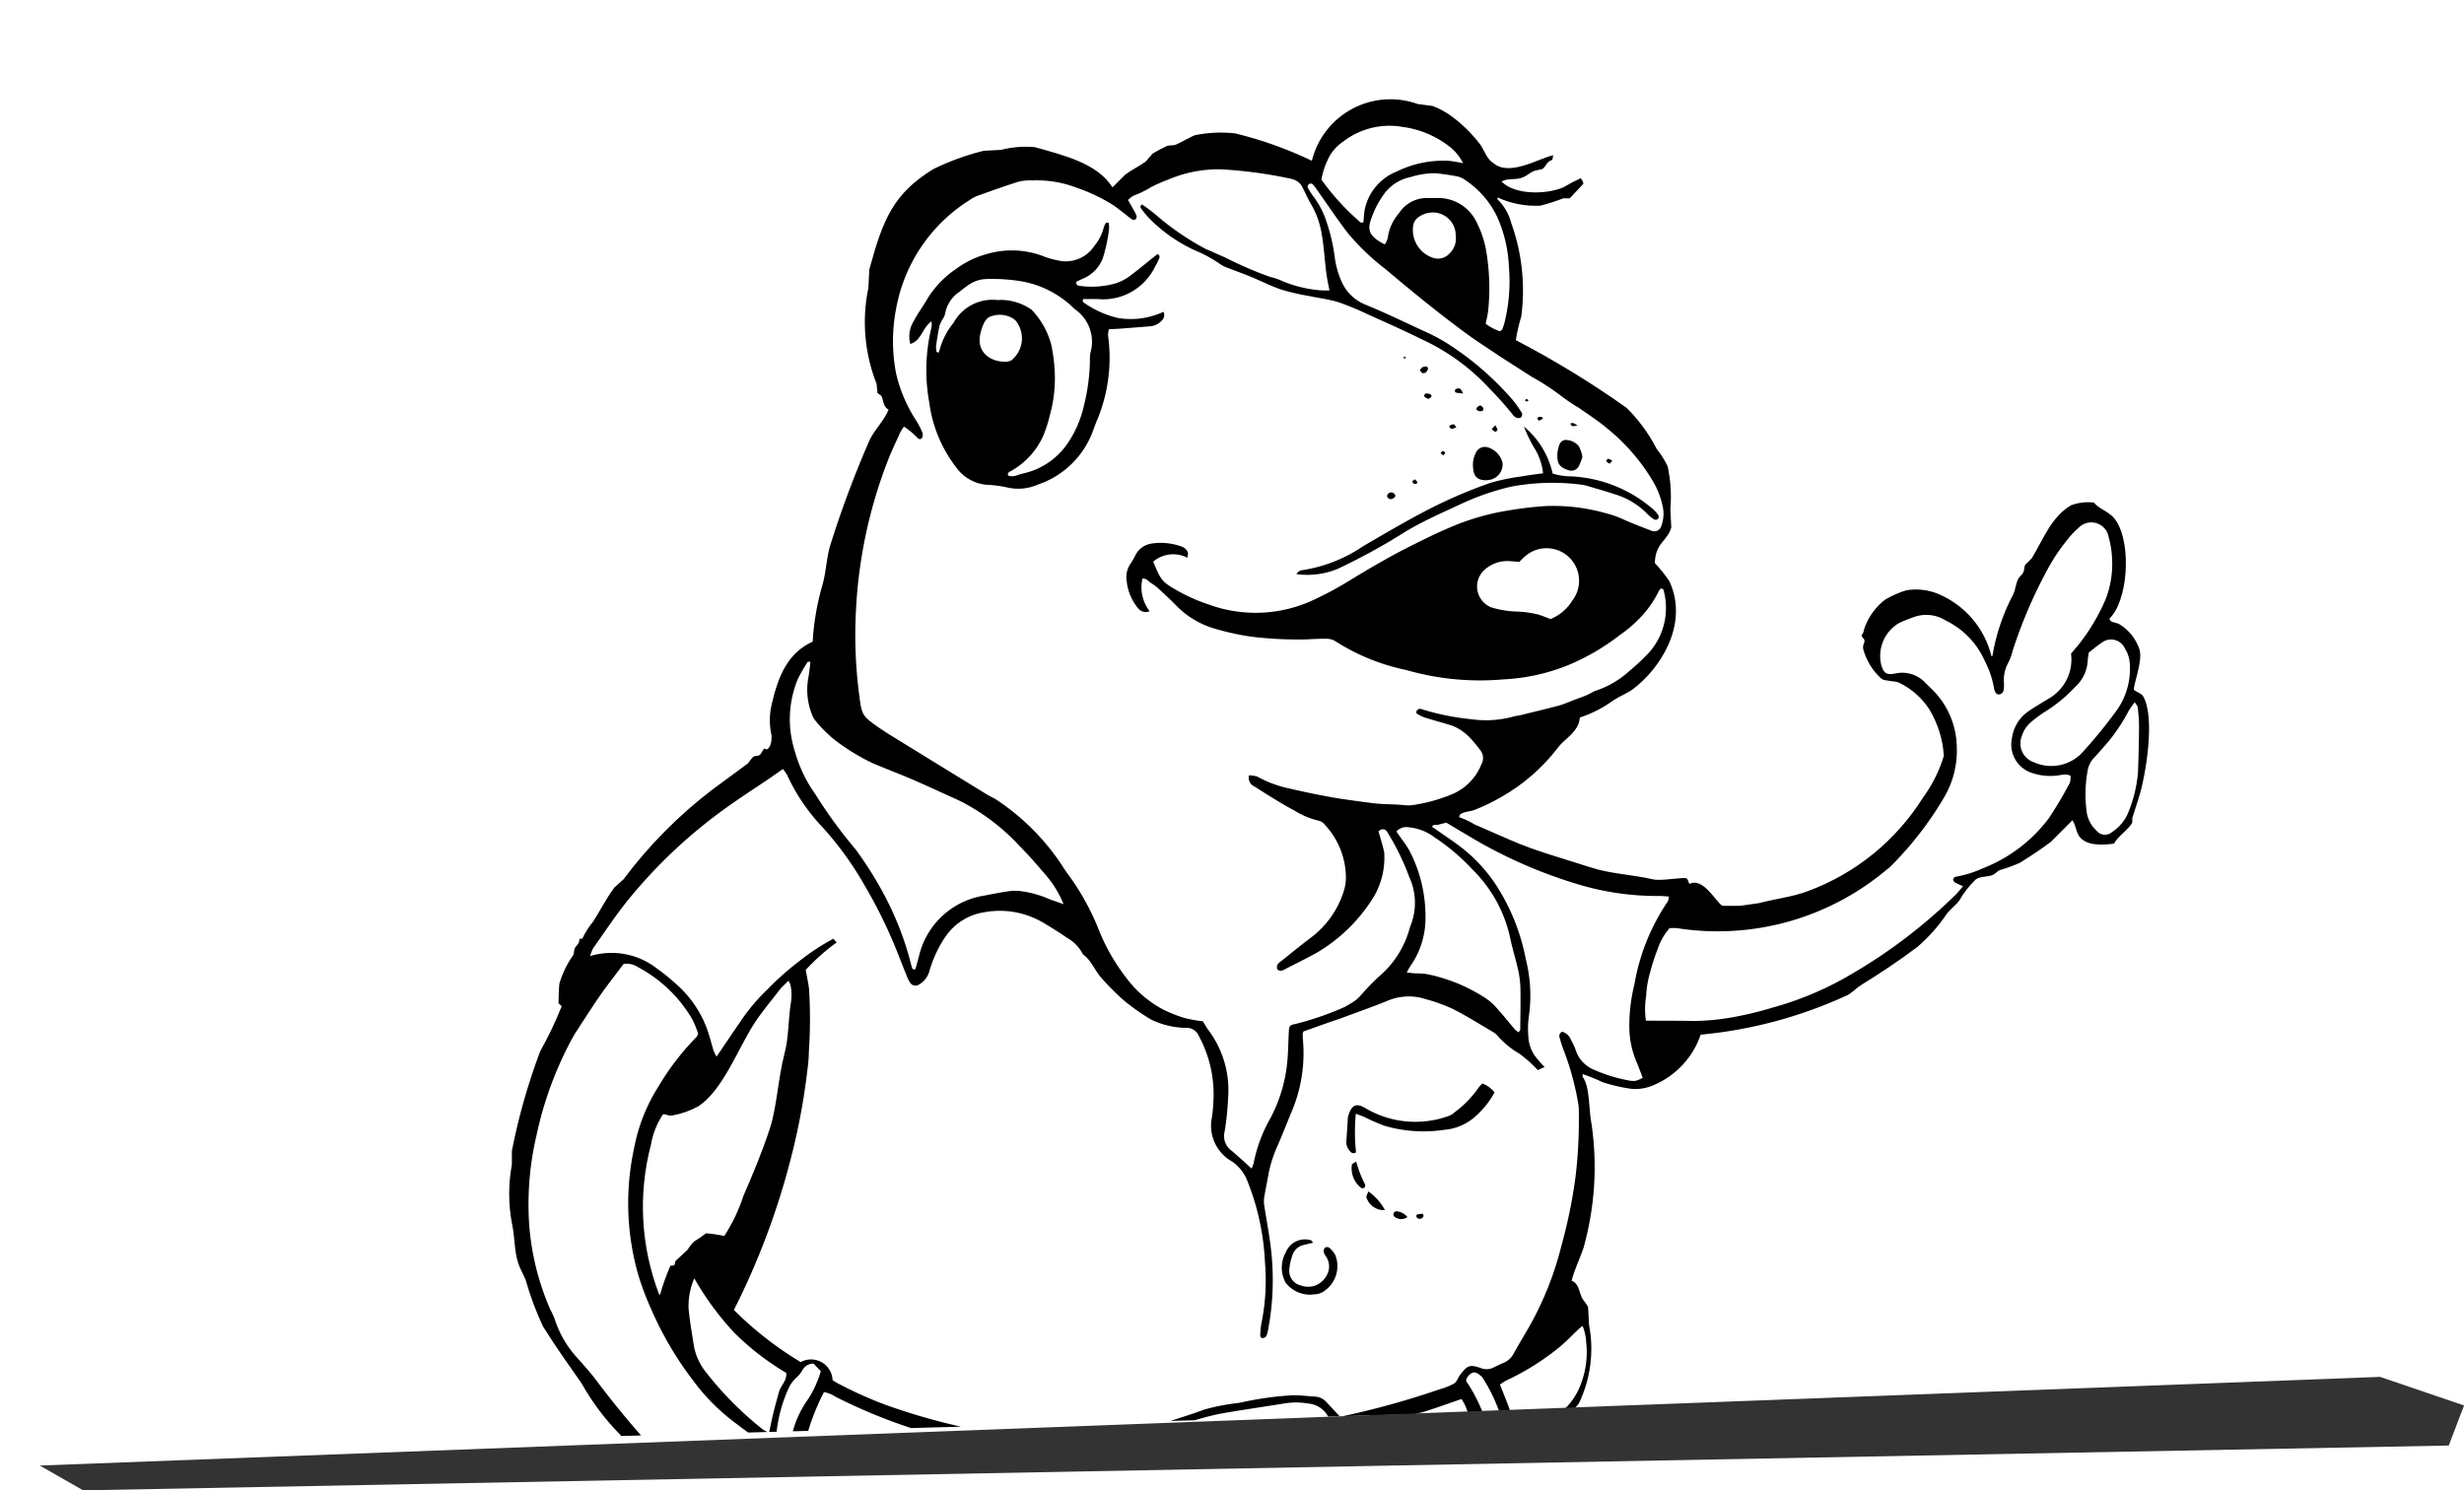 <svg xmlns="http://www.w3.org/2000/svg" xmlns:xlink="http://www.w3.org/1999/xlink" width="131.991" height="79.848" viewBox="0 0 131.991 79.848">
  <defs>
    <clipPath id="clip-path">
      <path id="Pfad_2775" data-name="Pfad 2775" d="M0,0H120.991V74.527L0,77.849Z" transform="translate(891 3422.964)" fill="#fff" stroke="#707070" stroke-width="1"/>
    </clipPath>
    <clipPath id="clip-path-2">
      <path id="Pfad_2821" data-name="Pfad 2821" d="M98.709,83.22a16.816,16.816,0,0,1-.931-2.5c-.111-.271-.3-.592-.392-.882-.23-.7-.168-1.363-.343-2.155a8.615,8.615,0,0,1,0-3.135v-.734a33.194,33.194,0,0,1,1.518-5.339,19.779,19.779,0,0,0,1.126-2.351c.084-.077-.114-.142-.147-.245,0-.008.024-.93.049-1.029a5.243,5.243,0,0,1,.735-1.518c.071-.12.026-.263.1-.392.1-.181.218-.173.245-.49h.147a3.973,3.973,0,0,1,.588-.93c.391-.616.7-1.237,1.127-1.812l.49-.441a24.5,24.5,0,0,1,4.751-4.8c.626-.465,1.234-.907,1.861-1.371.128-.095.222-.3.343-.392.1-.074.246-.032.343-.1s.15-.273.245-.343l.147.049c.195-.15.244-.375.245-.735a3.716,3.716,0,0,1,0-1.665c.366-1.591.883-2.774,2.2-3.379a13.527,13.527,0,0,1,.539-3.086c.205-.766.2-1.476.441-2.2a55.546,55.546,0,0,1,2.057-5.485c.259-.582.815-1.078,1.029-1.665-.3-.13-.268-.533-.392-.735l-.2-.147-.049-.49a8.969,8.969,0,0,1-.441-5.142q.024-.49.049-.979c.729-2.7,1.29-4.071,3.429-5.388a13.576,13.576,0,0,1,2.694-.98l.931-.049a5.347,5.347,0,0,1,1.812-.147c1.641.463,3.342.874,4.163,2.155l.049-.049.637-.637c.343-.259.716-.425,1.077-.685l.392-.441a6.782,6.782,0,0,1,.735-.392c.178-.08.335-.008.539-.1.275-.121.7-.378.98-.49a7.02,7.02,0,0,1,2.155-.1,20.889,20.889,0,0,1,4.114,1.469,4.334,4.334,0,0,1,5.682-3.037l.784.1a4.4,4.4,0,0,1,.93.49,7.453,7.453,0,0,1,1.616,1.567c.206.278.376.819.686.98.854.8,2.526-.267,3.233-.392h0l-.049.245c-.326.089-.316.354-.539.49l-.441.1c-.187.081-.4.264-.588.343-.413.174-.823.012-1.175.245h.049c.659.686,2.317.7,3.282.294a9.461,9.461,0,0,1,.931-.49c.075.121.112.111.147.294l-.735.784h-.343a11.612,11.612,0,0,1-1.224.392,4.878,4.878,0,0,1-2.3-.441v.1a2.74,2.74,0,0,1,.735,1.273,10.684,10.684,0,0,1,.539,5,9.011,9.011,0,0,0-.294,1.273A50.838,50.838,0,0,1,156.75,34a8.724,8.724,0,0,1,1.616,2.2,5.215,5.215,0,0,1,.588.931,7.772,7.772,0,0,1,.147,2.3q.025.49.049.979c-.211.76-.846.8-.882,1.91a7.928,7.928,0,0,1,.784.979c1.085,2.377-.59,4.763-1.959,5.779-.32.237-.687.363-1.029.588a6.427,6.427,0,0,1-1.812.931c-.048.771-.821,1.127-1.175,1.616a10.117,10.117,0,0,1-3.037,2.645,10.51,10.51,0,0,1-1.421.686c-.257.1-.58.089-.783.245-.037.052-.03.046-.049.147a4.3,4.3,0,0,1,.833.392c.647.287,1.286.56,1.91.833,1.37.6,2.84.989,4.31,1.469,1.053.344,2.211.378,3.331.637.469.108,1.582-.139,1.812-.049.066.075.086.211.147.294.74-.383,1.45,1.029,1.763,1.175h.931l1.029-.147c.852-.227,1.774-.327,2.6-.637a12.309,12.309,0,0,0,6.171-5,7.464,7.464,0,0,0,1.127-2.253,5.49,5.49,0,0,0-.784-2.5,4,4,0,0,0-1.616-1.42c-.223-.1-.737-.078-.931-.2a3.293,3.293,0,0,1-.98-1.567c-.073-.289.108-.346.049-.539-.026-.084-.116-.08-.147-.245.141-.135.092-.236.2-.49a3.317,3.317,0,0,1,1.078-1.42,5.371,5.371,0,0,1,1.126-.49,3.124,3.124,0,0,1,1.714.2,4.873,4.873,0,0,1,2.841,3.33h.049a10.887,10.887,0,0,1,1.126-3.33c.118-.268.119-.507.245-.784.061-.134.231-.249.294-.392s.024-.269.1-.392l.343-.343c.646-1.061,1.041-2.212,2.106-2.841a2.6,2.6,0,0,1,1.224-.147c.334.412.88.464,1.224,1.029.8,1.313.586,4.251-.392,5.191.031.086.01.048.049.1.124.133.324.1.49.2a2.5,2.5,0,0,1,1.078,1.371c.181.664-.394,1.993-.294,2.155.151.118.394.176.49.343.66,1.151.12,4.316-.245,5.436-.128.392-.23.736-.343,1.078v.245c-.213.385-.761.717-.98,1.126-.665.083-1.472.128-1.861-.392-.186-.249-.186-.656-.392-.882v.049l-1.126,1.126c-.523.394-1.109.784-1.665,1.126a8.33,8.33,0,0,1-1.078.392c-.107.046-.248.2-.343.245-.322.145-.667.064-.931.245a4.965,4.965,0,0,0-.882,1.126c-.192.26-.493.477-.686.735a8.866,8.866,0,0,1-1.567,1.763c-.982.742-1.964,1.391-3.037,2.057-.229.142-.5.428-.735.539a24.06,24.06,0,0,1-7.837,2.106,4.51,4.51,0,0,1-2.5,2.694,2.407,2.407,0,0,1-1.273.2,9.27,9.27,0,0,1-1.469-.343A9.512,9.512,0,0,0,154.4,69.7v.147c.407.53.319,1.8.49,2.6a16.024,16.024,0,0,1-.441,6.563c-.19.581-.491,1.156-.637,1.763.37.134.385.526.539.882.074.172.286.372.343.539q.025.465.049.93a6.775,6.775,0,0,1-.539,4.212c-.22.356-1.232,1.126-1.273,1.371-.163.275-.061.74-.147,1.077l-.49,2.008a17.5,17.5,0,0,1-1.469,3.477,6.845,6.845,0,0,0-1.126,1.959,4.131,4.131,0,0,0,0,1.029l-.1.588a7.025,7.025,0,0,0,.686,1.371c.365.824.732,1.613,1.078,2.449a21.436,21.436,0,0,1,.735,2.938c.109.435.051.913.147,1.322a13.57,13.57,0,0,1-.1,2.841,4.518,4.518,0,0,1,2.3,2.008,9.912,9.912,0,0,1,.343,1.714,3.753,3.753,0,0,1,.049,1.273,6.756,6.756,0,0,1-.294,1.224,12.975,12.975,0,0,1-1.469,2.106l-.392.343a3.416,3.416,0,0,1-.588.686,11.069,11.069,0,0,0-1.224.931,9.2,9.2,0,0,1,.833,2.3c.046.125.216.346.245.441a2.713,2.713,0,0,0,.245.833c.172-.147.373-.064.637-.147a1.768,1.768,0,0,1,2.253,1.028c.335.566.091,1.223,1.029,1.224.189.194.335.136.637.245a5.017,5.017,0,0,1,1.176.637,9.685,9.685,0,0,1,1.861,2.4,10,10,0,0,0,.539,1.273c.27.374.747.415,1.126.686a7.546,7.546,0,0,1,2.106,2.645,6.415,6.415,0,0,1,5.192,3.037l.1.441a9.265,9.265,0,0,0,.784,1.273c.185.293.281.608.49.882.172.226.555.279.735.49a6.44,6.44,0,0,1,.784,1.714c.373.861,1.137,1.982.686,3.379-.607,1.88-3.359,3.716-5.29,4.359-.679.226-1.319.174-2.057.343-2.822.647-5.443-.252-7.543-1.126-.946-.394-1.82-.674-2.743-1.078a5.84,5.84,0,0,1-.931-.49c-.144-.1-.312-.334-.49-.392l-.343.049h-2.155c-.739-.167-1.5-.15-2.253-.343-.927-.238-1.668-.393-2.547-.637l-.784-.1a6.049,6.049,0,0,1-2.057-.98c-.168-.229-.111-.49-.245-.784a20.561,20.561,0,0,1-1.029-2.5v-.392c-.079-.312-.215-.705-.294-1.028-.1-.411-.011-.9-.1-1.273-.239-1.033-.236-2.52.441-3.037.075-.075.077.076.147,0V134.3c.063-.107.009-.277.049-.441l.343-1.714c.43-1.133,1.208-2.1,1.665-3.233a7.7,7.7,0,0,0,.294-1.029q.025-.441.049-.882c.069-.124.109.038.147-.245.1-.018.094-.012.147-.049.175-.172.263-.472.49-.588.192-.1.47-.036.637-.147l-.392-1.42a10.023,10.023,0,0,0-.931-1.665c-.213-.321-.309-.82-.833-.833-.335-.2-2.032-.02-2.547-.147-.663-.163-1.454-.32-2.057-.49l-1.078-.147c-.868-.47-1.921-.821-2.743-1.322-.627-.382-1.572-.56-1.91-1.224-.086.031-.048.01-.1.049-.157.168-.12.368-.245.588l-.245.2c0,.114.068.139-.049.245l-.147.049.049.147c-.08.1-.3.153-.392.245l-.882.882c-.2.129-.444.117-.637.245l-.343.343c-.313-.013-.479.2-.735.343a16.288,16.288,0,0,1-2.351.784l-2.939.392c-.4.1-.82-.011-1.126.1a6.821,6.821,0,0,1-.294,1.029c-.126.451-.145.937-.245,1.371-.213.928-.058,2.03-.245,2.939.591.137.813.73.98,1.273l.049.49c.081.163.353.226.49.343a2.8,2.8,0,0,1,.343.49,14.136,14.136,0,0,1,1.567,4.261,7.949,7.949,0,0,1-.2,2.4,5.632,5.632,0,0,1,2.2.979,9.507,9.507,0,0,1,4.408,5.192,6.31,6.31,0,0,1,.49,3.135,3.191,3.191,0,0,0,.147,1.42v-.1c.037-.052.03-.046.049-.147a.483.483,0,0,1,.294.1,8.875,8.875,0,0,1,1.175,1.665,3.492,3.492,0,0,1-.735,3.379c-1.467,1.954-5.044,2.765-8.424,2.841a3.573,3.573,0,0,1-.539-.147l-.882-.049c-.074-.021-.26-.124-.343-.147a15.526,15.526,0,0,1-3.771-1.518c-.718-.441-1.428-.715-2.106-1.175-.476-.323-.859-.876-1.322-1.224a22.493,22.493,0,0,1-4.31-4.457l-.686-.686c-.912-1.212-2.034-2.333-2.841-3.624a8.754,8.754,0,0,1-.49-5.877,3.717,3.717,0,0,1,.588-.784c.154-.09.087.121.2-.049.164-.257.06-.628.147-.979.075-.3.2-.7.294-.98v-.343a6.8,6.8,0,0,1,.931-1.322c.066-.1.022-.241.1-.343a3.762,3.762,0,0,1,.539-.392c.538-.406.981-1.008,1.567-1.371a2.683,2.683,0,0,0,.882-.637,2.182,2.182,0,0,0,.294-.637v-.441a1.524,1.524,0,0,1,1.763-.832,11.219,11.219,0,0,1,.637-1.518c.175-.434.149-.85.294-1.322.035-.115.161-.209.2-.294q.025-.318.049-.637a10.09,10.09,0,0,0,.294-2.057,13.038,13.038,0,0,1-1.518-.588c-1.856-.645-3.5-1.43-4.114-3.33a8.911,8.911,0,0,1-.049-4.261,9.205,9.205,0,0,1,.2-1.224,2.36,2.36,0,0,1,2.008-1.42,7.892,7.892,0,0,0-1.322-3.086c-.167-.23-.381-.61-.686-.686-.072-.451-1.054-1.3-1.371-1.616a24.615,24.615,0,0,1-2.841-3.184l-.49-.49a33.718,33.718,0,0,1-2.5-4.261c-.395-.947-.616-2.125-.931-3.086l-.294-2.253a11.688,11.688,0,0,1-.147-2.351l-.049-.49a5.865,5.865,0,0,0,.2-1.175,13.006,13.006,0,0,1-2.106-2.792c-.688-.982-1.419-2.007-2.057-3.036m13.126-18.513-.392.392c-.491.652-1.029,1.262-1.469,1.959-.855,1.354-1.648,3.5-2.939,4.359a4.551,4.551,0,0,1-1.371.49c-.257.059-.4-.107-.539-.049a4.274,4.274,0,0,0-.637,1.616,13.1,13.1,0,0,0,.441,8.032h.049a12.667,12.667,0,0,1,.539-1.518c.049-.065.126,0,.2-.049.092-.064.034-.143.1-.245l.637-.588a2,2,0,0,1,.343-.441,5.213,5.213,0,0,0,.637-.441,6.957,6.957,0,0,1,.98.147,9.091,9.091,0,0,0,1.029-2.155c.494-1.131,1.015-2.383,1.421-3.624.366-1.121.44-2.711.783-4.016.231-.876.187-1.791.343-2.743.053-.322.035-1.012-.147-1.126Z" transform="translate(-96.9 -17.484)" fill="none" clip-rule="evenodd"/>
    </clipPath>
  </defs>
  <g id="Gruppe_4413" data-name="Gruppe 4413" transform="translate(-893.938 -3431.683)">
    <g id="Gruppe_maskieren_63" data-name="Gruppe maskieren 63" transform="translate(2.938 8.719)" clip-path="url(#clip-path)">
      <g id="Gruppe_4280" data-name="Gruppe 4280" transform="translate(821.377 3410.809)">
        <g id="Gruppe_4279" data-name="Gruppe 4279" transform="translate(96.9 17.484)">
          <g id="Gruppe_4278" data-name="Gruppe 4278" clip-path="url(#clip-path-2)">
            <g id="Gruppe_4277" data-name="Gruppe 4277" transform="translate(-0.35 -0.494)">
              <path id="Pfad_2776" data-name="Pfad 2776" d="M162.2,130.044a7.045,7.045,0,0,1,4.863,2.663,2.507,2.507,0,0,1,.572,1.05,2.887,2.887,0,0,0,.357.715c.224.387.467.762.692,1.149a.965.965,0,0,0,.367.376,2.4,2.4,0,0,1,1.032,1.279c.246.624.493,1.25.784,1.853a4.983,4.983,0,0,1,.347,2.761,3.278,3.278,0,0,1-.842,1.728,10.733,10.733,0,0,1-1.635,1.589,11.684,11.684,0,0,1-1.925,1.222,6.425,6.425,0,0,1-2.352.746c-.422.037-.839.129-1.259.2a12.641,12.641,0,0,1-6.414-.582c-1.428-.521-2.838-1.094-4.251-1.655a3.506,3.506,0,0,1-1.211-.7.647.647,0,0,0-.5-.152c-.537,0-1.075,0-1.612,0a14.531,14.531,0,0,1-2.925-.355c-.743-.158-1.476-.363-2.215-.542a4.5,4.5,0,0,0-.658-.129,5.3,5.3,0,0,1-2.017-.691,3.518,3.518,0,0,1-.68-.535.659.659,0,0,1-.2-.338,7.83,7.83,0,0,0-.582-1.5c-.15-.374-.317-.741-.453-1.119a4.586,4.586,0,0,1-.15-.651,2.216,2.216,0,0,0-.046-.331,14.92,14.92,0,0,1-.45-2.975,5.643,5.643,0,0,1-.02-1.407,2.19,2.19,0,0,1,.7-1.707,1.656,1.656,0,0,0,.022-.253,9.322,9.322,0,0,1,.36-2.652,4.7,4.7,0,0,1,.433-1.05c.266-.517.565-1.017.85-1.525a5.142,5.142,0,0,0,.731-2.349,1.19,1.19,0,0,1,.364-.836c.267-.268.514-.555.775-.84a1.881,1.881,0,0,0-.294-.888c-.282-.508-.591-1-.881-1.506a.521.521,0,0,0-.428-.28,8.386,8.386,0,0,0-1-.087,8.914,8.914,0,0,1-2.59-.29c-.537-.147-1.1-.212-1.641-.332a3.668,3.668,0,0,1-.762-.243c-1.154-.54-2.3-1.1-3.452-1.644-.1-.046-.2-.079-.332-.131a2.451,2.451,0,0,1-.926.963,1.893,1.893,0,0,0-.34.323,1.962,1.962,0,0,1-1.027.714,5.413,5.413,0,0,1-1.081.655,4.088,4.088,0,0,1-.663.32,13.767,13.767,0,0,1-2.928.7c-.887.091-1.771.222-2.654.335a10.055,10.055,0,0,0-.654,4.218c.076.087.157.194.252.287a1.912,1.912,0,0,1,.555,1.053,1.133,1.133,0,0,0,.37.685,3.416,3.416,0,0,1,.541.678,10,10,0,0,1,1.041,2.322c.11.341.214.684.306,1.029a6.283,6.283,0,0,1,.21,3.026,1.778,1.778,0,0,0,.25.166,13.584,13.584,0,0,1,4.321,3.132,7.812,7.812,0,0,1,1.56,2.412c.249.622.454,1.262.653,1.9a6.854,6.854,0,0,1,.184,2.266c-.005.177-.015.354-.02.462.438.535.841,1.012,1.228,1.5a3.094,3.094,0,0,1,.625,1.873,4.527,4.527,0,0,1-1.365,3.386,6.8,6.8,0,0,1-2.5,1.643,12.4,12.4,0,0,1-2.981.773c-.975.127-1.96.187-2.942.244a5.9,5.9,0,0,1-1-.094,2.55,2.55,0,0,0-.329-.062,6.324,6.324,0,0,1-2.011-.481,12.956,12.956,0,0,1-2.414-1c-.609-.333-1.215-.67-1.827-1a5.5,5.5,0,0,1-1.339-1,12.8,12.8,0,0,0-1-.895,26.165,26.165,0,0,1-3.8-3.883c-.308-.383-.655-.734-.968-1.113-.953-1.157-1.964-2.268-2.824-3.5a3.956,3.956,0,0,1-.576-1.206,12.375,12.375,0,0,1-.338-4.79,2.653,2.653,0,0,1,.8-1.659,1.033,1.033,0,0,0,.335-.766,3.514,3.514,0,0,1,.15-.72,3.089,3.089,0,0,0,.157-.581,1.731,1.731,0,0,1,.458-1.02,3.556,3.556,0,0,0,.591-.887,1.678,1.678,0,0,1,.5-.529q.553-.487,1.126-.952a7.938,7.938,0,0,1,1.01-.769,1.156,1.156,0,0,0,.641-.959,1.271,1.271,0,0,1,.393-.888,1.817,1.817,0,0,1,1.094-.6c.11-.012.22-.027.351-.043a5.473,5.473,0,0,0,.759-1.987,1.157,1.157,0,0,1,.084-.391,8.676,8.676,0,0,0,.44-1.951.629.629,0,0,0-.027-.21,7.864,7.864,0,0,0-1.216-.546c-.458-.178-.92-.352-1.367-.556a6.379,6.379,0,0,1-1.756-1.219,4.372,4.372,0,0,1-1.378-2.974,12.9,12.9,0,0,1,.187-3.877,3.529,3.529,0,0,0,.071-.6,1.842,1.842,0,0,1,.489-1.152,3.544,3.544,0,0,1,1.129-.936,2.063,2.063,0,0,0,.239-.152,2.373,2.373,0,0,0-.071-.26,8.3,8.3,0,0,0-.946-1.773c-.232-.323-.521-.6-.778-.91-.244-.29-.468-.6-.724-.876-.288-.313-.6-.6-.9-.9-.871-.871-1.671-1.8-2.466-2.746a29.02,29.02,0,0,1-2.187-3.211,10.315,10.315,0,0,1-1.338-3.135c-.11-.456-.267-.9-.37-1.36-.1-.435-.16-.879-.23-1.32a26.283,26.283,0,0,1-.332-4.145c0-.357,0-.714,0-1.123C98.9,84.89,97.842,83.1,96.634,81.4a7.148,7.148,0,0,1-1.058-2.232,11.5,11.5,0,0,0-.545-1.441,4.4,4.4,0,0,1-.345-1.291c-.034-.311-.061-.624-.114-.933A16.093,16.093,0,0,1,94.5,71.3a25.727,25.727,0,0,1,1.191-5.149,8.449,8.449,0,0,1,.887-1.952,2.777,2.777,0,0,0,.444-1.651,3.3,3.3,0,0,1,.6-2.158.533.533,0,0,0,.067-.116,34.387,34.387,0,0,1,2.068-3.437,2.592,2.592,0,0,1,.365-.479c.351-.405.717-.8,1.063-1.208a26.949,26.949,0,0,1,4.761-4.521,11.209,11.209,0,0,0,1.682-1.332,3.51,3.51,0,0,1,.436-.307.633.633,0,0,0,.279-.575c-.014-.178,0-.358,0-.537a6.463,6.463,0,0,1,.328-2.112,4.666,4.666,0,0,1,1.643-2.4c.105-.081.2-.17.313-.261a17.381,17.381,0,0,1,.578-3.032,3.66,3.66,0,0,0,.109-.526,10.842,10.842,0,0,1,.676-2.66q.681-1.823,1.368-3.644a5.4,5.4,0,0,1,.866-1.584.556.556,0,0,0,.054-.785,1.3,1.3,0,0,1-.218-.553c-.155-.629-.366-1.247-.478-1.883a11.1,11.1,0,0,1-.009-3.874,4.008,4.008,0,0,0,.057-.466,8.561,8.561,0,0,1,1.307-4.046,6.574,6.574,0,0,1,3.6-2.872c.446-.146.9-.276,1.347-.413a1.3,1.3,0,0,1,.258-.071c.913-.078,1.825-.158,2.739-.222a2.9,2.9,0,0,1,1.124.154c.488.162.988.288,1.473.458a5.1,5.1,0,0,1,1.695.935,2.387,2.387,0,0,0,.239.16,14.755,14.755,0,0,0,1.663-1.242,1.666,1.666,0,0,1,1-.52,2.247,2.247,0,0,0,.81-.3,2.961,2.961,0,0,1,1.477-.384c.492-.011.985-.016,1.478-.007a2.189,2.189,0,0,1,.594.086c.855.262,1.7.539,2.556.812.188.06.373.127.578.2.1-.163.179-.294.258-.426a5.5,5.5,0,0,1,1.554-1.651,4.092,4.092,0,0,1,2.385-.786,6.367,6.367,0,0,1,2.324.236.573.573,0,0,0,.2.034,2.7,2.7,0,0,1,1.7.707A7.61,7.61,0,0,1,147.97,17.1a.7.7,0,0,0,1,.4c.385-.116.761-.26,1.138-.4a2.159,2.159,0,0,1,.919-.15c.388.027.569.2.59.578.008.134,0,.269,0,.4v.327c.332-.031.615-.079.9-.08a.729.729,0,0,1,.715.66,1.032,1.032,0,0,1-.336,1.027,1.86,1.86,0,0,0-.278.291,1.01,1.01,0,0,1-.789.434.764.764,0,0,0-.254.083,4.187,4.187,0,0,1-1.769.324,1.476,1.476,0,0,0-.3.052c.13.668.26,1.318.382,1.97a11.347,11.347,0,0,1,.131,2.008,6.832,6.832,0,0,1-.223,2.025c.154.107.291.215.441.3.871.505,1.755.989,2.615,1.512.688.418,1.353.875,2.02,1.327a5.728,5.728,0,0,1,1.613,1.687c.35.547.716,1.083,1.048,1.64a2.8,2.8,0,0,1,.286.742,3.3,3.3,0,0,1,.086.732c.019.851.014,1.7.038,2.552a1.411,1.411,0,0,1-.307.932c-.161.211-.306.435-.464.662a3.853,3.853,0,0,0,.287.4,2.643,2.643,0,0,1,.676,1.508,5.449,5.449,0,0,1-.48,3.4,6.7,6.7,0,0,1-2.721,2.8c-.59.317-1.169.657-1.749.994a.866.866,0,0,0-.23.23c-.095.124-.16.272-.263.387q-.808.9-1.63,1.782a11.45,11.45,0,0,1-2.809,2.163c-.1.054-.191.115-.284.175-.016.011-.023.035-.034.054,0,.146.122.168.219.213a25.52,25.52,0,0,0,3,1.167c.7.223,1.4.469,2.114.658.647.172,1.31.283,1.967.417.175.036.354.052.53.083a4.52,4.52,0,0,0,1.728.1,1.41,1.41,0,0,1,.732,0,3.488,3.488,0,0,1,1.375.623c.272.265.577.5.979.837a5.538,5.538,0,0,0,1.282-.181c.329-.062.654-.148.982-.219a11.084,11.084,0,0,0,6.654-4.222c.379-.5.72-1.026,1.049-1.559a11.341,11.341,0,0,0,.509-1.019.931.931,0,0,0,.031-.782c-.194-.476-.382-.956-.609-1.416a2.481,2.481,0,0,0-1.2-1.127,2.571,2.571,0,0,0-.642-.168,1.1,1.1,0,0,1-.694-.368c-.186-.224-.4-.428-.571-.659a2.124,2.124,0,0,1-.469-1.236,1.968,1.968,0,0,0-.032-.334,2.53,2.53,0,0,1,.391-1.857,3.414,3.414,0,0,1,2.425-1.753,4.1,4.1,0,0,1,3.4.887c.291.244.552.524.825.788.094.091.186.184.26.257.194,0,.207-.136.244-.226.24-.578.445-1.171.711-1.736a7.311,7.311,0,0,1,.7-1.277,10.013,10.013,0,0,0,.692-1.146,6.853,6.853,0,0,1,1.2-1.6,1.853,1.853,0,0,1,1.5-.611c.022,0,.045,0,.067,0a2.016,2.016,0,0,1,1.836.611,2.558,2.558,0,0,1,1.03,1.673,8.755,8.755,0,0,1-.16,3.922c-.038.126-.077.252-.124.4.156.162.3.327.462.48a2.105,2.105,0,0,1,.732,1.8c-.048.465-.083.932-.128,1.444a2.3,2.3,0,0,1,.575,1.693,15.508,15.508,0,0,1-.654,5.236,3.43,3.43,0,0,1-1.045,1.808,1.735,1.735,0,0,0-.213.258.787.787,0,0,1-.645.3c-.246,0-.493-.006-.739.008a1.8,1.8,0,0,1-1.645-.637,1.512,1.512,0,0,0-.279.176,10.265,10.265,0,0,1-1.956,1.411,3.647,3.647,0,0,1-.617.257,2.348,2.348,0,0,0-.5.187,1.97,1.97,0,0,1-.93.351.634.634,0,0,0-.488.32c-.481.789-1.181,1.4-1.726,2.14a6.761,6.761,0,0,1-1.647,1.569c-.7.479-1.408.954-2.111,1.432-.314.214-.622.438-.941.644a5.834,5.834,0,0,1-.7.394,20.884,20.884,0,0,1-5.116,1.574c-.682.123-1.367.227-2.067.343a2.454,2.454,0,0,0-.183.268,5.976,5.976,0,0,1-1.719,1.949,3.114,3.114,0,0,1-2.12.706c-.423-.021-.845-.076-1.266-.119-.176-.018-.351-.047-.571-.077a2.192,2.192,0,0,0-.034.4c.071.667.187,1.331.226,2a18.23,18.23,0,0,1-.441,5.468c-.139.562-.354,1.1-.554,1.713.168.339.359.716.54,1.1a1.09,1.09,0,0,1,.125.375,24.931,24.931,0,0,1,.157,3.013,7.652,7.652,0,0,1-.368,2.04,2.359,2.359,0,0,1-.629,1.016c-.23.213-.451.436-.675.655a1.009,1.009,0,0,0-.347.7,11.18,11.18,0,0,1-.594,2.815,18.6,18.6,0,0,1-.909,2.38,15.5,15.5,0,0,1-.867,1.511,2.563,2.563,0,0,1-.233.329,2.886,2.886,0,0,0-.518,2.225,1.256,1.256,0,0,0,.194.493,24.184,24.184,0,0,1,1.51,3.291,12.144,12.144,0,0,1,.385,1.423,16.192,16.192,0,0,1,.467,2.909c.054.689,0,1.386-.014,2.08,0,.111-.011.221-.019.356.147.1.286.212.435.3a6.086,6.086,0,0,1,1.312,1.143,2.416,2.416,0,0,1,.609,1.25,14.236,14.236,0,0,1,.278,2.463,6.006,6.006,0,0,1-.206,1.525,3.516,3.516,0,0,1-.446.968,14.054,14.054,0,0,1-1.491,1.9A9.125,9.125,0,0,1,150,117.341a8.182,8.182,0,0,0,.891,2.5c.317,0,.652.011.986,0a1.64,1.64,0,0,1,1.261.522,3.6,3.6,0,0,1,1.054,1.723c.269.1.557.213.854.3a4.192,4.192,0,0,1,1.769,1.051,10.154,10.154,0,0,1,1.6,2.063,5.049,5.049,0,0,1,.429.98,1.024,1.024,0,0,0,.641.717,2.952,2.952,0,0,1,.988.681A9.673,9.673,0,0,1,162.2,130.044Zm-22.94-45.02a45.57,45.57,0,0,0,5.364-1.485,3.339,3.339,0,0,0,.741-.3c.152-.1.217-.326.337-.483.378-.489.505-.546,1.084-.346a.826.826,0,0,0,.7-.03c.179-.092.362-.176.547-.255a1.067,1.067,0,0,0,.525-.494c.238-.431.492-.853.74-1.278a17.286,17.286,0,0,0,1.824-4.529,26.992,26.992,0,0,0,.749-3.676,25.935,25.935,0,0,0,.174-3.478,2.028,2.028,0,0,0-.027-.4,14.833,14.833,0,0,0-.719-2.716,8.1,8.1,0,0,1-.278-.825.251.251,0,0,1,.141-.336.743.743,0,0,1,.467.441,3.457,3.457,0,0,1,.25.549,1.717,1.717,0,0,0,1.03,1.07A8.079,8.079,0,0,0,154.7,67a1.134,1.134,0,0,0,.4.022,1.668,1.668,0,0,0,.368-.162c-.129-.33-.233-.625-.358-.91a4.863,4.863,0,0,1-.36-1.83,9.178,9.178,0,0,1,.271-2.256,11.284,11.284,0,0,1,1.788-4.447.824.824,0,0,0,.065-.265c-.226-.013-.4-.037-.574-.032a14.622,14.622,0,0,1-4.429-.665,25.454,25.454,0,0,1-5.747-2.563c-.4-.233-.8-.476-1.178-.7-.172.044-.3.075-.43.11-.112.03-.262-.045-.335.111.463.322.923.631,1.37.956a8.363,8.363,0,0,1,2.033,2.123,11.128,11.128,0,0,1,1.622,4.02,7.923,7.923,0,0,1,.153,3.126,4.713,4.713,0,0,0-.018,1,1.957,1.957,0,0,0,.363,1.067,6.634,6.634,0,0,0,.506.578l-.364.168a6.547,6.547,0,0,0-1.006-.894,4.609,4.609,0,0,1-1.176-.978,1.063,1.063,0,0,0-.266-.2c-.694-.407-1.376-.839-2.092-1.2a8.842,8.842,0,0,0-1.444-.526,2.929,2.929,0,0,0-2.026.066c-.806.33-1.629.619-2.447.923-.272.1-.55.188-.824.285-.436.154-.872.31-1.27.452a.66.66,0,0,0-.04.121c0,.089,0,.179.006.267a8.026,8.026,0,0,1-.534,3.749c-.275.66-.534,1.326-.817,1.983a6.694,6.694,0,0,0-.477,1.465c-.079.44-.172.877-.243,1.318a1.512,1.512,0,0,0,.01.455c.116.773.271,1.542.357,2.318a14.367,14.367,0,0,1-.151,4.277,1.365,1.365,0,0,1-.11.382c-.03.058-.14.089-.217.1-.03,0-.1-.093-.1-.141a4.174,4.174,0,0,1,.065-.663,11.554,11.554,0,0,0,.187-3.274,13.3,13.3,0,0,0-.925-4.307,2.257,2.257,0,0,0-.84-1.085A2.191,2.191,0,0,1,132.387,69a7.506,7.506,0,0,0,.079-.8,6.557,6.557,0,0,0-.795-3.614.689.689,0,0,0-.623-.4,4.371,4.371,0,0,1-1.936-.455,12,12,0,0,1-1.423-1,14.076,14.076,0,0,1-1.185-1.182c-.378-.4-.551-.966-1.021-1.3a2.132,2.132,0,0,0-.876-.9c-.383-.271-.784-.517-1.188-.757a4.571,4.571,0,0,0-3.22-.6,3.067,3.067,0,0,0-2.015,1.217,5.508,5.508,0,0,0-.543.923,6.685,6.685,0,0,0-.4,1.064,1.187,1.187,0,0,1-.526.662.346.346,0,0,1-.478-.072,1.807,1.807,0,0,1-.182-.356c-.153-.373-.3-.747-.447-1.123a26.094,26.094,0,0,0-1.813-3.737,17.472,17.472,0,0,0-2.275-3.145,10.338,10.338,0,0,1-1.876-2.767,2.525,2.525,0,0,0-.235-.341c-.9.651-1.8,1.209-2.677,1.825A27.025,27.025,0,0,0,101,57.478c-.622.789-1.179,1.629-1.759,2.451a2.144,2.144,0,0,0-.159.412,3.957,3.957,0,0,1,3.568.657,10.264,10.264,0,0,1,.993.8,5.888,5.888,0,0,1,1.747,2.577c.114.339.2.687.305,1.029a2.44,2.44,0,0,0,.161.323c.442-.651.852-1.26,1.268-1.864a10.257,10.257,0,0,1,1.465-1.743,14.966,14.966,0,0,1,1.64-1.462,12.148,12.148,0,0,1,1.887-1.247l.172.2a10.946,10.946,0,0,0-1.655,1.471c.066.376.137.7.178,1.03a26.292,26.292,0,0,1-.011,3.352,7.033,7.033,0,0,1-.065.869,35.268,35.268,0,0,1-.76,4.288,40,40,0,0,1-3.191,8.68,18.747,18.747,0,0,0,3.578,2.792,1.154,1.154,0,0,1,1.708.966c.08.05.171.115.268.167a22.017,22.017,0,0,0,2.568,1.156,33.5,33.5,0,0,0,5.965,1.541.843.843,0,0,0,.522-.055c.142-.066.288-.123.427-.195a.611.611,0,0,1,.638.029,1.138,1.138,0,0,1,.316.238.781.781,0,0,0,.579.29,34.6,34.6,0,0,0,4.089.175,1.255,1.255,0,0,0,.844-.329,1.876,1.876,0,0,1,.551-.367c.388-.142.717-.467,1.178-.4.037.006.08-.037.122-.051.614-.205,1.235-.389,1.839-.62a11.844,11.844,0,0,1,1.9-.364,17.27,17.27,0,0,1,2.784-.4c.421-.017.845.047,1.268.069a.866.866,0,0,1,.589.286C138.753,84.479,138.979,84.726,139.258,85.024Zm2.054-31.371c.109.4.231.758.305,1.128a4.129,4.129,0,0,1-.554,2.376,8.865,8.865,0,0,1-3.029,2.988c-.587.324-1.189.622-1.785.929a.379.379,0,0,1-.19.049c-.061,0-.153-.037-.169-.08a.331.331,0,0,1,.007-.24.658.658,0,0,1,.191-.182c.543-.432,1.076-.875,1.632-1.29a4.96,4.96,0,0,0,1.717-2.425,2.49,2.49,0,0,0,.129-.718,4.165,4.165,0,0,0-1.116-2.869.614.614,0,0,0-.318-.227,4.174,4.174,0,0,1-1.292-.529c-.748-.4-1.465-.858-2.181-1.312a.519.519,0,0,1-.287-.589,1.316,1.316,0,0,1,.453.066,6.129,6.129,0,0,0,1.689.628c.76.178,1.525.341,2.295.476.722.127,1.452.217,2.179.314.576.077,1.153.046,1.727.112a1.937,1.937,0,0,0,.535-.022,8.83,8.83,0,0,0,2.057-.59,2.889,2.889,0,0,0,1.527-1.606.661.661,0,0,0-.083-.745,5.634,5.634,0,0,0-.378-.471,2.793,2.793,0,0,0-1.12-.832c-.49-.15-.985-.282-1.473-.435a2.131,2.131,0,0,1-.415-.207.127.127,0,0,1-.02-.121.269.269,0,0,1,.131-.128.363.363,0,0,1,.191.025,13.246,13.246,0,0,0,2.623.525,5.573,5.573,0,0,0,2.263-.146c.105-.034.22-.037.327-.063.694-.17,1.391-.334,2.081-.518.279-.074.545-.195.816-.3.228-.085.459-.165.683-.26.185-.079.355-.2.544-.26a4.957,4.957,0,0,0,1.772-1.06,10.954,10.954,0,0,0,1.07-1.012,3.593,3.593,0,0,0,.728-3.324c-.006-.027-.069-.04-.12-.068a.569.569,0,0,0-.122.135,5.526,5.526,0,0,1-.9,1.328,7.1,7.1,0,0,1-1.212,1.053,12.03,12.03,0,0,1-2.826,1.63,10.635,10.635,0,0,1-3.386.73,14.267,14.267,0,0,1-5.17-.49c-.021-.007-.043-.012-.065-.017a11.2,11.2,0,0,1-3.762-1.533.858.858,0,0,0-.433-.134c-.38-.008-.761.011-1.14.034a21.1,21.1,0,0,1-2.873-.139,13.548,13.548,0,0,1-2.222-.5,4.728,4.728,0,0,1-1.855-1.164c-.309-.323-.642-.623-.971-.927a2.324,2.324,0,0,0-.375-.281c-.145-.087-.246-.262-.474-.253a2.09,2.09,0,0,0,.386,1.753.525.525,0,0,1-.633-.174,2.71,2.71,0,0,1-.6-1.467,1.252,1.252,0,0,1,.2-.894,5.358,5.358,0,0,0,.3-.523,1.149,1.149,0,0,1,.8-.561,3.234,3.234,0,0,1,1.706.179.546.546,0,0,1,.268.275c.038.076-.011.2-.023.3a1.642,1.642,0,0,0-1.83.212c.431,1.007.446,1.068,1.345,1.578a9.531,9.531,0,0,0,1.653.723,7.313,7.313,0,0,0,5.556-.237,18.161,18.161,0,0,0,1.892-1.01c1.146-.7,2.3-1.379,3.505-1.974.8-.4,1.607-.793,2.438-1.117a13.008,13.008,0,0,1,2.717-.72,18.5,18.5,0,0,1,1.991-.228,10.409,10.409,0,0,1,3.117.377,5.794,5.794,0,0,1,.946.328c.508.231,1.032.429,1.554.628a.38.38,0,0,0,.493-.23,1.854,1.854,0,0,0,.106-.989,4.42,4.42,0,0,0-.61-1.551,10.487,10.487,0,0,0-2.368-2.706c-.473-.407-1.006-.745-1.518-1.105a10.479,10.479,0,0,1-.893-.595,12.556,12.556,0,0,0-1.623-1.066c-.434-.274-.865-.554-1.3-.832-.169-.109-.34-.216-.507-.328-.591-.4-1.193-.783-1.767-1.205-1.478-1.087-2.9-2.251-4.3-3.431a12.612,12.612,0,0,1-1.987-1.9c-.6-.78-1.142-1.6-1.711-2.4a1.316,1.316,0,0,0-.208-.255.19.19,0,0,0-.178.017c-.043.032-.086.131-.067.167a3.8,3.8,0,0,0,.319.509,4.563,4.563,0,0,1,.611,1.11,9.917,9.917,0,0,1,.514,2.077,4.657,4.657,0,0,0,.4,1.414,2.331,2.331,0,0,0,1.229,1.169c1.054.434,2.083.928,3.117,1.409a9.9,9.9,0,0,1,1.248.652,15.98,15.98,0,0,1,3.543,3.054,5.921,5.921,0,0,1,.5.711.246.246,0,0,1-.06.231.29.29,0,0,1-.241.007.476.476,0,0,1-.2-.168,17.891,17.891,0,0,0-1.248-1.4,11.471,11.471,0,0,0-3.665-2.651c-.92-.456-1.86-.873-2.8-1.295a14.933,14.933,0,0,0-1.606-.666c-.508-.161-1.048-.221-1.572-.333a13.247,13.247,0,0,1-1.5-.347c-.569-.193-1.108-.473-1.665-.7-.412-.17-.833-.317-1.248-.481a1.536,1.536,0,0,1-.358-.181,7.244,7.244,0,0,0-1.4-.76,8.274,8.274,0,0,1-2.354-1.646,4.534,4.534,0,0,1-.434-.509c-.056-.074-.161-.167-.006-.284a7.681,7.681,0,0,1,.847.642,14.271,14.271,0,0,0,2.6,1.758.925.925,0,0,0,.125.049c.286.126.569.257.858.377a19.92,19.92,0,0,0,2.459,1.063,2.564,2.564,0,0,1,.51.162,6.6,6.6,0,0,0,2.2.55,3.461,3.461,0,0,0,.445,0c-.039-.2-.071-.348-.1-.5-.152-.835-.168-1.685-.317-2.524a4.664,4.664,0,0,0-.585-1.622c-.182-.3-.313-.64-.486-.951a.772.772,0,0,0-.274-.266,1.118,1.118,0,0,0-.379-.132,24.02,24.02,0,0,0-3.714-.491,6.887,6.887,0,0,0-2.8.559,8.371,8.371,0,0,0-.918.406,4.874,4.874,0,0,1-.9.439,1.321,1.321,0,0,0-.32.24c.115.2.214.377.31.551a1.707,1.707,0,0,1,.15.3.208.208,0,0,1-.046.178.187.187,0,0,1-.175.026,3.335,3.335,0,0,1-.318-.242c-.229-.175-.455-.354-.689-.522a9.367,9.367,0,0,0-1.983-.948,5.927,5.927,0,0,0-2.364-.389,2.625,2.625,0,0,0-.731.061c-.745.233-1.481.5-2.216.761a1.86,1.86,0,0,0-.412.223,8.681,8.681,0,0,0-3.948,5.829,9.11,9.11,0,0,0,0,3.467,7.825,7.825,0,0,0,1.073,2.518,4.364,4.364,0,0,1,.336.651.348.348,0,0,1-.032.3c-.089.1-.206.023-.279-.066a3.886,3.886,0,0,0-.677-.554,2.814,2.814,0,0,0-.2.31c-.2.447-.415.893-.6,1.349a25.588,25.588,0,0,0-1.769,8.158,24.59,24.59,0,0,0,.18,4.621c.127,1,.17,1.063.967,1.634.145.1.3.2.447.3q.713.443,1.428.881,2,1.231,4,2.46c.19.117.405.2.583.329a12.441,12.441,0,0,1,3.463,3.512c.08.134.17.263.263.389a13.4,13.4,0,0,1,1.638,2.921,10.6,10.6,0,0,0,1.512,2.67,5.945,5.945,0,0,0,1.964,1.69,7.369,7.369,0,0,0,1.18.465,7.558,7.558,0,0,0,.956.17c.124.2.217.374.339.528a5.371,5.371,0,0,1,1.011,3.606,14.8,14.8,0,0,1-.189,1.8.947.947,0,0,0,.324.955c.374.31.729.643,1.126,1a2.126,2.126,0,0,0,.115-.316,7.817,7.817,0,0,1,.857-2.317,8.043,8.043,0,0,0,.954-3.259c.038-.489.043-.981.069-1.471.015-.282.066-.331.349-.382a16.01,16.01,0,0,0,2.643-.912c.177-.1.351-.2.517-.311a1.936,1.936,0,0,0,.3-.261,13.42,13.42,0,0,1,1.062-1.1A5.125,5.125,0,0,0,143,58.789a3.3,3.3,0,0,0-.034-2.674,13.317,13.317,0,0,0-1.17-2.4C141.716,53.554,141.534,53.464,141.312,53.653Zm-27.993,49.7c-.127.274-.337.263-.535.249a4.116,4.116,0,0,1-1.417-.386,16.162,16.162,0,0,1-2.7-1.613,8.028,8.028,0,0,1-1.513-1.421,2.356,2.356,0,0,1-.472-1.095.868.868,0,0,1,.223-.742.189.189,0,0,1,.292-.034c.049.052.086.187.055.232a.832.832,0,0,0-.044.834,1.9,1.9,0,0,0,1.483.888.228.228,0,0,0,.251-.226l-.284-.4a14.542,14.542,0,0,1-2.279-5.257c-.195-.848-.34-1.708-.493-2.565a1.3,1.3,0,0,0-.353-.706q-1.561-1.619-3.117-3.242a3.28,3.28,0,0,0-.323-.247c0,.24-.013.386,0,.529.1.954.212,1.908.321,2.862.023.2.042.4.083.6.12.568.256,1.132.375,1.7a16.6,16.6,0,0,0,.995,2.985,12.155,12.155,0,0,0,1.442,2.415c.963,1.321,2.025,2.561,3.1,3.795.4.456.793.912,1.161,1.39.436.567.837,1.161,1.26,1.738a8.837,8.837,0,0,1,1.416,2.573,6.553,6.553,0,0,1,.433,2.221.66.66,0,0,0,.239.6,7.36,7.36,0,0,0,2.108,1.15,16.677,16.677,0,0,0,4.759.69,26.519,26.519,0,0,0,3.417-.065,9.777,9.777,0,0,0,3.887-1.165,16.7,16.7,0,0,0,1.651-1.139,1.6,1.6,0,0,0,.542-.747,13.4,13.4,0,0,0,.628-2.049,19.229,19.229,0,0,0,.3-2.19,17.4,17.4,0,0,0,.182-2.467,9.315,9.315,0,0,0-.083-1.938c-.07-.272.066-.461.368-.539a1.464,1.464,0,0,0,.729-.449c.213-.23.431-.454.634-.693.39-.459.751-.945,1.159-1.388a9.529,9.529,0,0,0,1.623-2.531,7.812,7.812,0,0,0,.677-1.814c.021-.115.111-.212.237-.172a.285.285,0,0,1,.163.189.638.638,0,0,1-.032.382,1.7,1.7,0,0,0-.233.691,1.063,1.063,0,0,1-.1.317c-.429.984-.851,1.971-1.3,2.948a5.734,5.734,0,0,1-1.169,1.708c-.553.55-1.1,1.1-1.706,1.705-.038.76-.094,1.584-.117,2.408a15.259,15.259,0,0,1-.116,2.208c-.069.4-.119.8-.184,1.192a1.011,1.011,0,0,0,.171.828c.068.088.114.192.177.285a5.8,5.8,0,0,1,1.025,2.45c.059.412.217.73.713.711a.3.3,0,0,1,.124.047,6.276,6.276,0,0,0,2.353.451,18.743,18.743,0,0,0,3.081.082c1.024-.089,2.056-.1,3.075-.227a35.416,35.416,0,0,0,4.482-.809c.712-.183,1.41-.425,2.111-.649a.574.574,0,0,0,.455-.587,1.223,1.223,0,0,1,.082-.32,12.6,12.6,0,0,0,.6-3.147c.015-.692.13-1.385.1-2.074a16.557,16.557,0,0,0-.75-4.078,19.481,19.481,0,0,0-1.993-4.531c-.254-.421-.517-.837-.771-1.258a2.128,2.128,0,0,1-.394-.985.273.273,0,0,1,.1-.217.266.266,0,0,1,.24.033c.2.168.3.436.564.564a1.419,1.419,0,0,0,.216-.18c.36-.455.731-.9,1.066-1.377.31-.437.586-.9.866-1.357a16.136,16.136,0,0,0,1.726-3.7,2.492,2.492,0,0,0,.135-1.139,8.53,8.53,0,0,0-1.572.785c-.015.151-.021.284-.042.414a4.383,4.383,0,0,1-.125.655c-.131.406-.325.52-.763.476a1.322,1.322,0,0,1-1.053-.5c-.033-.046-.113-.059-.189-.1-.311.17-.62.347-.936.509a19.811,19.811,0,0,1-2.695,1.02,5.159,5.159,0,0,1-.777.2c-.593.1-1.191.183-1.785.281a2.535,2.535,0,0,0-.38.127v1.364a9.586,9.586,0,0,1-3.5,1.491c-.634.131-1.279.209-1.921.3a5.419,5.419,0,0,1-1.063.094c-.69-.043-1.378-.132-2.064-.223a2.392,2.392,0,0,1-1.171-.473.956.956,0,0,0-.681-.218,1.147,1.147,0,0,1-.866-.288.792.792,0,0,0-.422-.158,6.941,6.941,0,0,0-.734-.005,1.994,1.994,0,0,1-.466,0,6.187,6.187,0,0,0-1.47-.069c-.468,0-.935-.059-1.4-.079a11.377,11.377,0,0,1-2.041-.35c-.036-.008-.082.024-.123.038-.352.732-.494.734-1.265.542a.9.9,0,0,1-.492-.329c-.153-.189-.293-.388-.4-.53a8.366,8.366,0,0,1-2.6-.755L116.2,91.5c.063.349.134.7.184,1.046a1.508,1.508,0,0,1,.007.534,8.416,8.416,0,0,1-3.126,5.246c-.31.256-.641.487-.967.724a9.6,9.6,0,0,1-3.471,1.685c-.094.022-.232-.019-.278.185a5.34,5.34,0,0,0,1.939,1.336,1.036,1.036,0,0,1,.293.162,4.646,4.646,0,0,0,2.119.779A1.739,1.739,0,0,1,113.319,103.35Zm44.522,24.059a3.865,3.865,0,0,0-.164-.452,10.485,10.485,0,0,0-1.22-1.923,5.5,5.5,0,0,0-1.184-1.084,2.169,2.169,0,0,0-.35-.154c-.071.23-.13.421-.19.612a1.359,1.359,0,0,1-.816.917.826.826,0,0,0-.45.285l.2.213a12.855,12.855,0,0,1,1.461,1.745,2.5,2.5,0,0,1,.528,1.88.324.324,0,0,0,.158.345c.26.172.524.339.79.511a4.532,4.532,0,0,0,.518-.135,1.694,1.694,0,0,1,.926-.071.776.776,0,0,0,.627-.088.288.288,0,0,1,.446.132.861.861,0,0,1,.01.895.383.383,0,0,1-.7-.01c-.045-.075-.049-.176-.1-.247a.516.516,0,0,0-.2-.168,1.443,1.443,0,0,0-1.115.086,6.343,6.343,0,0,0,1.019,1.256,1.212,1.212,0,0,0,.239-.021,3.96,3.96,0,0,1,1.53-.117,4.476,4.476,0,0,1,.906.212.387.387,0,0,1,.263.423.556.556,0,0,1-.338.531.343.343,0,0,1-.408-.144c-.12-.211-.224-.431-.312-.6a1.547,1.547,0,0,0-1.287-.05,1.28,1.28,0,0,0-.274.2c.215.3.41.575.6.85a.266.266,0,0,1-.041.4c-.468-.253-.641-.752-1.016-1.079a1.5,1.5,0,0,0-.238.148,3.014,3.014,0,0,0-.748,1.256.566.566,0,0,0,.073.627.66.66,0,0,1,.127.571.459.459,0,0,1-.554.35c-.47-.134-.666-.533-.384-.926a5.824,5.824,0,0,0,.476-1.02,5.441,5.441,0,0,1,.542-.839,5.111,5.111,0,0,1,.394-.437,1.122,1.122,0,0,0-.361-.508c-.148-.134-.269-.3-.414-.436a.664.664,0,0,0-.557-.272,2.335,2.335,0,0,0-.836,1.851.986.986,0,0,1-.177.634.4.4,0,0,1-.4.193.414.414,0,0,1-.365-.258.8.8,0,0,1,.005-.74,2.633,2.633,0,0,0,.27-.138c.09-.058.213-.119.246-.206a8.777,8.777,0,0,1,.89-1.628.962.962,0,0,0-.935-.467,1.759,1.759,0,0,1-1.348-.486,9.5,9.5,0,0,1-1.144-1.126c-.522-.641-.984-1.329-1.475-1.995a3.463,3.463,0,0,0-.257-.281,4.333,4.333,0,0,1-1.7.84,16.68,16.68,0,0,1-2.925.31.8.8,0,0,1-.133-.019,3.942,3.942,0,0,1-2.882-1.516,1.291,1.291,0,0,0-.288-.194c-.388.91-.762,1.77-1.122,2.635a9.618,9.618,0,0,0-.7,4.466,3.8,3.8,0,0,0,.993,2.568,7.228,7.228,0,0,0,1.042.838c.351.234.781.36,1.107.619a3.583,3.583,0,0,0,1.2.573c.489.154.994.258,1.5.364q1.311.276,2.627.526c.811.154,1.628.278,2.438.44.7.14,1.391.327,2.091.468a7.87,7.87,0,0,1,1.3.329c.54.208,1.1.361,1.649.55.865.3,1.722.617,2.59.9a5.3,5.3,0,0,0,.976.211,5.74,5.74,0,0,0,2.188-.15,5.545,5.545,0,0,0,1.8-.716,5.294,5.294,0,0,0,2.446-3.609,1,1,0,0,0-.077-.649c-.153-.3-.267-.616-.418-.915a5.671,5.671,0,0,0-.525-.933,7.41,7.41,0,0,0-4.341-2.846.993.993,0,0,1-.724-.521,8,8,0,0,0-1.361-1.739,6.546,6.546,0,0,0-1.3-.937,1.737,1.737,0,0,1-.729-.774Zm-49.88,7.931a16.827,16.827,0,0,1,1.907,1.869,22.282,22.282,0,0,1,1.594,1.9c.585.763,1.174,1.524,1.733,2.306a20.391,20.391,0,0,0,2.179,2.452,15.8,15.8,0,0,0,1.856,1.643c1.009.738,2.075,1.4,3.118,2.089a3.681,3.681,0,0,0,.352.194,7.324,7.324,0,0,0,3.359.782,11.154,11.154,0,0,0,1.992-.25,5.125,5.125,0,0,0,2.832-1.421,3.139,3.139,0,0,0,1.174-2.307,10.852,10.852,0,0,0-.336-2.648,6.923,6.923,0,0,0-1.818-3.006,8.241,8.241,0,0,0-1.374-1.173c-.835-.559-1.655-1.141-2.5-1.686-.391-.253-.823-.443-1.236-.662a1.657,1.657,0,0,1,.022-1.219,5.46,5.46,0,0,0-.065-3.552,2.333,2.333,0,0,0-.187-.33,3.745,3.745,0,0,1-1.847.862c.025.1.044.208.077.309.174.531.362,1.057.523,1.592a3.056,3.056,0,0,1,.128.723,1.639,1.639,0,0,1-.638,1.652c-.016.01-.019.039-.043.095.139.269.3.555.437.85s.267.608.378.864a1.059,1.059,0,0,0,.652.078,1.829,1.829,0,0,1,.532.014,1.431,1.431,0,0,0,.977-.009c.251-.114.53.13.552.416a3.105,3.105,0,0,1-.015.38.632.632,0,0,1-.7.187,2.829,2.829,0,0,0-.234-.322.631.631,0,0,0-.267-.182,2.047,2.047,0,0,0-1.3-.039,4.425,4.425,0,0,0,.491,1.427c.184-.008.339-.008.492-.024a2.195,2.195,0,0,1,1.293.264,2.672,2.672,0,0,0,.539.266,2.461,2.461,0,0,0,.558.028,1.267,1.267,0,0,1,.107.685.451.451,0,0,1-.4.311.349.349,0,0,1-.308-.224c-.087-.152-.121-.36-.245-.461a2.05,2.05,0,0,0-1.745-.488.276.276,0,0,0-.236.343c.033.175.1.345.12.521a.23.23,0,0,1-.126.189.248.248,0,0,1-.2-.123c-.049-.1-.038-.22-.08-.322a4.766,4.766,0,0,0-.223-.422,3.22,3.22,0,0,0-1.145.7c.127.192.239.355.344.522a.552.552,0,0,1-.538.771.4.4,0,0,1-.383-.313,1.546,1.546,0,0,1,.5-1.442c.273-.191.579-.333.869-.5.11-.063.217-.132.349-.213-.235-.5-.253-1.074-.729-1.434a2.237,2.237,0,0,0-.329.1c-.465.224-.857.5-.726,1.116,0,.019-.012.042-.035.113-.112.076-.254.184-.407.27a.469.469,0,0,1-.255.055.693.693,0,0,1-.587-.564.565.565,0,0,1,.421-.607,2.344,2.344,0,0,0,1.222-.635,1.5,1.5,0,0,1,.3-.151c.111-.058.219-.121.325-.179a2.3,2.3,0,0,0-.549-.959,1.6,1.6,0,0,0-1.051-.645,1.3,1.3,0,0,1-1.085-.885,5.225,5.225,0,0,1-.446-1.471c-.078-.687-.151-1.376-.231-2.063-.028-.241-.073-.48-.106-.688a.576.576,0,0,0-.1-.06,1.284,1.284,0,0,0-.2-.036,8.637,8.637,0,0,1-4.336-1.444,1.725,1.725,0,0,1-.567-.551c-.079-.135-.182-.254-.273-.382s-.13-.323-.276-.393c-.483.419-.94.81-1.391,1.209a7.1,7.1,0,0,0-2.038,2.787A6.957,6.957,0,0,0,107.962,135.34Zm1.983-47.626c-.285-.247-.49-.448-.717-.618-.861-.642-1.741-1.258-2.591-1.914a10.947,10.947,0,0,1-2.045-2.114,18.089,18.089,0,0,1-2.156-3.626,16.444,16.444,0,0,1-.75-1.937,13.916,13.916,0,0,1-.257-6.833,9.4,9.4,0,0,1,1.318-3.354,13.686,13.686,0,0,1,2.039-2.65c.03-.027.039-.079.081-.171a5.089,5.089,0,0,0-.307-.763,7.359,7.359,0,0,0-2.908-2.8,1.108,1.108,0,0,0-.775-.176c-.418.557-.849,1.1-1.244,1.665-.46.661-.891,1.342-1.329,2.018-.109.169-.2.348-.3.526a19.362,19.362,0,0,0-1.792,4.964,16.23,16.23,0,0,0-.4,4.724,13.9,13.9,0,0,0,1.129,4.6,4.315,4.315,0,0,1,.249.549,5.6,5.6,0,0,0,1.256,2.118c.323.371.658.734.951,1.128a51,51,0,0,0,6.009,6.679,1.994,1.994,0,0,0,.407.347,2.886,2.886,0,0,0,.568.162,3.89,3.89,0,0,1,.079.392c.047.466.071.936.129,1.4a15.367,15.367,0,0,0,1.329,4.622c.359.768.823,1.487,1.194,2.25a2.039,2.039,0,0,0,.856.93,10.185,10.185,0,0,0,1.793-1.006c.028-.018.028-.079.052-.157a1.559,1.559,0,0,1-.908-.72c-.185-.363-.488-.7-.353-1.169a.429.429,0,0,1,.43.38,1.481,1.481,0,0,0,1.324,1.157.827.827,0,0,0,.126,0,3.677,3.677,0,0,0,1.5-1.416l-.578-.168a2.8,2.8,0,0,1-1.646-1.484c-.079-.143-.1-.3.121-.394a2.116,2.116,0,0,1,.534.582,2.312,2.312,0,0,0,2.063.986,9.748,9.748,0,0,0,1.356-2.489c.04-.1.038-.222-.14-.325a2.493,2.493,0,0,1-2.252-.3,2.652,2.652,0,0,1-1.164-2.014l.334-.4.07.468c.554-.039,1.069-.045,1.575-.116a3.669,3.669,0,0,0,3.26-2.937.893.893,0,0,0-.133-.761c-.131-.177-.226-.391-.513-.493-.181.09-.407.183-.612.309-.265.163-.5.378-.774.525a2.828,2.828,0,0,1-.865.339,2.993,2.993,0,0,1-1.46-.1c-.253-.087-.513-.157-.77-.229a3.178,3.178,0,0,0-1.455-.162A2.061,2.061,0,0,1,109.945,87.715ZM178.411,44.14c.1-.119.227-.274.359-.425a10.6,10.6,0,0,0,1.508-2.525,5.217,5.217,0,0,0,.33-2.171,4.867,4.867,0,0,0-.179-1.12.944.944,0,0,0-1.615-.5,4.351,4.351,0,0,0-.639.685,9.98,9.98,0,0,0-1.065,1.618,25.5,25.5,0,0,0-1.835,4.312,2.8,2.8,0,0,1-.234.626,1.887,1.887,0,0,0-.223,1.033,1.89,1.89,0,0,1-.027.467.3.3,0,0,1-.175.173.217.217,0,0,1-.271-.137.557.557,0,0,1-.059-.19,4.951,4.951,0,0,0-.493-1.453,4.359,4.359,0,0,0-2.1-2.173,1.952,1.952,0,0,0-1.675-.191,8.527,8.527,0,0,0-.807.322,2.044,2.044,0,0,0-.97,2.23c.129.466.279.574.777.477a1.687,1.687,0,0,1,1.588.5l.432.423a4.439,4.439,0,0,1,1.254,3.024,4.941,4.941,0,0,1-.683,2.7,18.331,18.331,0,0,1-2.826,3.654,2.4,2.4,0,0,1-.255.218,14.059,14.059,0,0,1-11.22,3.128,3.06,3.06,0,0,0-.4,0,3.171,3.171,0,0,0-.631,1.1,10.516,10.516,0,0,0-.413,1.273,5.231,5.231,0,0,0-.211,1.251,4.37,4.37,0,0,0-.015,1.332c.9.005,1.762,0,2.628.017a12.526,12.526,0,0,0,1.932-.185,18.347,18.347,0,0,0,2.277-.547,17.182,17.182,0,0,0,4.065-1.715,28.306,28.306,0,0,0,5.657-4.285c.141-.138.264-.294.432-.484-.184-.086-.324-.14-.45-.216a.2.2,0,0,1-.082-.161.188.188,0,0,1,.119-.132,5.8,5.8,0,0,0,1.469-.455,8.076,8.076,0,0,0,3.538-2.683,21.549,21.549,0,0,0,1.125-1.9.988.988,0,0,0,.037-.376c-.3-.142-.562-.008-.821,0a3.044,3.044,0,0,1-1.317-.175,1.6,1.6,0,0,1-1-1.84,2.093,2.093,0,0,1,.889-1.444c.368-.253.759-.474,1.139-.709A2.407,2.407,0,0,0,178.411,44.14Zm-47.575,65.842a6.021,6.021,0,0,1-.7.711,12.372,12.372,0,0,1-2.827,1.516,15.711,15.711,0,0,1-2.441.7,11.377,11.377,0,0,1-1.845.3c-1.34.048-2.682.034-4.023.016a20.456,20.456,0,0,1-2.721-.335,7.7,7.7,0,0,1-2.6-.842c-.2-.107-.408-.183-.614-.271a3.087,3.087,0,0,1-1.858-1.894c-.061-.184-.092-.4-.331-.523a1.337,1.337,0,0,0-.319.177,2.225,2.225,0,0,0-.681,1.058,10.654,10.654,0,0,0-.308,1.841,11.37,11.37,0,0,0,.151,2.737,3.264,3.264,0,0,0,1.515,2.267,12.357,12.357,0,0,0,1.422.744,8.32,8.32,0,0,0,1.8.5,23.332,23.332,0,0,0,4.5.615,2.37,2.37,0,0,1,.333.038,12.3,12.3,0,0,0,2.477.048c.755-.032,1.508-.134,2.261-.211a12.094,12.094,0,0,0,1.33-.161c.478-.1.94-.279,1.409-.421a4.6,4.6,0,0,0,1.494-.744,15.866,15.866,0,0,0,1.386-1.161,7.042,7.042,0,0,0,2.024-3.561,2.677,2.677,0,0,0,.034-1,6.23,6.23,0,0,0-.243-1.043A2.431,2.431,0,0,0,130.836,109.982Zm20.158-1.714a2.312,2.312,0,0,0-.161.385,2,2,0,0,1-.476.873,3.493,3.493,0,0,1-1.038.841,15.163,15.163,0,0,1-1.517.711,20.661,20.661,0,0,1-4.615,1.084c-.64.1-1.288.139-1.933.205-1.044.107-2.086.222-3.131.318a13.782,13.782,0,0,1-2.6-.161c-.707-.069-1.4-.23-2.106-.351-.3-.051-.6-.106-.912-.162-.114.595-.2,1.167-.339,1.723-.148.576-.356,1.136-.543,1.719a8.091,8.091,0,0,0,3.184,1.693c.577.17,1.188.228,1.76.41a16.493,16.493,0,0,0,3.634.557c.443.038.888.02,1.335.069a8.016,8.016,0,0,0,1.332-.064c.156-.009.314-.006.469-.026a12.064,12.064,0,0,0,2.931-.678,15.9,15.9,0,0,0,2.208-.963,7.668,7.668,0,0,0,3.209-3.682,4.4,4.4,0,0,0,.174-3.206A2.639,2.639,0,0,0,150.994,108.268ZM151.606,143c1.259.536,2.427,1.047,3.6,1.531a18.41,18.41,0,0,0,2.921.983c.958.217,1.924.4,2.886.605a6.665,6.665,0,0,0,2.864-.032,21.272,21.272,0,0,0,2.121-.627,4.562,4.562,0,0,0,1.584-.859c.555-.486,1.1-.989,1.615-1.515a5.161,5.161,0,0,0,.578-.817.679.679,0,0,0,.084-.509,12.877,12.877,0,0,0-1.053-3.311.983.983,0,0,0-.185-.2,2.839,2.839,0,0,0-.168.4,5.257,5.257,0,0,1-.829,1.879,6.481,6.481,0,0,1-.957,1.11,7.649,7.649,0,0,1-2.874,1.541,8.894,8.894,0,0,1-5.658-.306c-1.245-.432-2.451-.977-3.7-1.408a10.835,10.835,0,0,0-3.2-.669c-.467-.014-.935-.017-1.4-.056-.667-.056-1.332-.144-2-.21a9.2,9.2,0,0,1-3.04-.767c-.364-.171-.737-.324-1.105-.487a7.536,7.536,0,0,1-2.374-1.719,11.354,11.354,0,0,1-.92-1.235c-.051-.069-.1-.153-.212-.069a6.2,6.2,0,0,0,.306,1.555,13.277,13.277,0,0,0,.4,1.49c.164.507.371,1,.525,1.41l.686.316a5.806,5.806,0,0,0,.548.249c.825.28,1.647.576,2.483.819a24.512,24.512,0,0,0,5.526,1.034A1.685,1.685,0,0,0,151.606,143ZM124.443,57.561a5.618,5.618,0,0,0-.9-1.5c-.478-.561-.96-1.122-1.48-1.643a11.215,11.215,0,0,0-3.259-2.433c-.814-.368-1.625-.744-2.445-1.1-.7-.3-1.407-.57-2.107-.862a11.163,11.163,0,0,1-1.732-1.016,6.579,6.579,0,0,1-1.324-1.225,1.141,1.141,0,0,1-.235-.4,3.575,3.575,0,0,1-.2-1.889,9.145,9.145,0,0,0,.119-.924c-.07.008-.136,0-.149.019a8.718,8.718,0,0,0-.526.92,5.631,5.631,0,0,0-.153,3.872,7.358,7.358,0,0,0,1.094,2.288,26,26,0,0,0,2.129,2.924,2.271,2.271,0,0,1,.161.215,19.388,19.388,0,0,1,1.441,2.332,16.591,16.591,0,0,1,1.214,2.972c.079.256.14.518.213.776.023.082.038.179.161.169.017-.012.044-.02.048-.035.061-.214.116-.43.178-.643A4.267,4.267,0,0,1,120.2,57.1c.439-.08.876-.176,1.319-.234a2.331,2.331,0,0,1,.734.01,5.567,5.567,0,0,1,1.286.353C123.781,57.337,124.036,57.413,124.443,57.561Zm-17.91,78.863a.753.753,0,0,0-.056.171,9.189,9.189,0,0,0,.185,2.2.782.782,0,0,0,.125.307c.359.54.693,1.1,1.1,1.606a61.007,61.007,0,0,0,5.495,5.971,31.845,31.845,0,0,0,4.7,3.883,9.586,9.586,0,0,0,2.339,1.151c.618.194,1.234.395,1.852.589a3.567,3.567,0,0,0,1.847.183c1.289-.276,2.585-.526,3.868-.829.76-.179,1.5-.435,2.249-.663a.783.783,0,0,0,.555-.445,25.316,25.316,0,0,0,.946-2.427c.074-.255.153-.508.237-.785a4.258,4.258,0,0,0-.711-1.023,1.09,1.09,0,0,0-.253-.143,5.785,5.785,0,0,0-.06.585,2.3,2.3,0,0,1-.423,1.253,3.786,3.786,0,0,1-1.349,1.273,7.287,7.287,0,0,1-2.594.843,11.326,11.326,0,0,1-1.195.147c-.4.017-.8-.039-1.2-.043a9.438,9.438,0,0,1-3.269-.646,3.866,3.866,0,0,1-.5-.194c-.625-.344-1.246-.7-1.864-1.055a6.293,6.293,0,0,1-.551-.365c-.577-.419-1.185-.805-1.718-1.276-.751-.664-1.451-1.388-2.163-2.1-.347-.345-.679-.706-1.009-1.068-.466-.511-.941-1.015-1.381-1.547-.47-.568-.883-1.183-1.359-1.746-.663-.784-1.351-1.546-2.047-2.3-.439-.477-.911-.924-1.371-1.381C106.842,136.446,106.731,136.318,106.532,136.424Zm36.3-75.2c.192.018.318.034.445.042a4.81,4.81,0,0,1,.6.035,8.96,8.96,0,0,1,3.206,1.317,3.11,3.11,0,0,1,.592.539c.329.366.635.752.956,1.125a1.1,1.1,0,0,0,.189.143c.045-.073.086-.108.086-.144.008-.761.025-1.522.008-2.282a5.134,5.134,0,0,0-.14-.995c-.132-.588-.318-1.165-.434-1.756a7.314,7.314,0,0,0-1.972-3.525,11.254,11.254,0,0,0-2.038-1.734,2.713,2.713,0,0,0-1.42-.551.7.7,0,0,0-.637.229c.094.135.195.278.293.421a5.175,5.175,0,0,1,.409.612,7.634,7.634,0,0,1,.855,3.551,4.472,4.472,0,0,1-.822,2.644A3.169,3.169,0,0,0,142.83,61.222Zm-22.523,60.385c-.807-.039-1.584-.074-2.359-.116a14.467,14.467,0,0,1-2.388-.52,16.606,16.606,0,0,1-1.01,3.7,33.488,33.488,0,0,1-1.657,3.415,2.161,2.161,0,0,0,.8.917,8.146,8.146,0,0,0,2.468,1.017,1.56,1.56,0,0,0,.872.015c-.209-.653-.4-1.29-.617-1.92a3.2,3.2,0,0,1-.189-1.118,1.264,1.264,0,0,1,.544-1.029,1.672,1.672,0,0,1,.925-.357,6.059,6.059,0,0,1,1.47.039,1.462,1.462,0,0,0,.872-.046,8.9,8.9,0,0,1-.016-2A13.577,13.577,0,0,0,120.307,121.607Zm23.787-1.474a.71.71,0,0,0-.031.173.622.622,0,0,0,.054.193,7.92,7.92,0,0,1,.693,2.507,16.164,16.164,0,0,1,.1,3.148c-.01.174.006.349.012.56a6.022,6.022,0,0,0,4.685-.428c-.1-.311-.188-.585-.28-.857a19.148,19.148,0,0,1-.723-2.65,1.04,1.04,0,0,1,.277-1.04c.288-.274.569-.556.863-.845a3.932,3.932,0,0,1-.5-1.211c-.118-.336-.255-.666-.4-.99-.038-.085-.14-.14-.2-.2A4.592,4.592,0,0,1,144.094,120.133Zm23.413,16.048c-.078.114-.1.13-.1.148-.019.155-.035.311-.053.466a4.86,4.86,0,0,1-1.185,2.787,11.149,11.149,0,0,1-2.252,1.89,3.081,3.081,0,0,1-.983.406,11.88,11.88,0,0,1-1.589.228,3.444,3.444,0,0,1-1-.04,9.994,9.994,0,0,1-2.539-.824,14.789,14.789,0,0,0-2.571-.944,29.285,29.285,0,0,0-4.464-.871c-.442-.061-.888-.091-1.329-.155a25.951,25.951,0,0,1-2.568-.477,13.337,13.337,0,0,1-4.059-1.7,5.31,5.31,0,0,1-1.443-1.284,5.141,5.141,0,0,1-1.054-2.437c-.01-.082-.018-.183-.143-.179-.034.025-.087.043-.095.073a1.058,1.058,0,0,0-.052.326,5.069,5.069,0,0,0,.546,2.125c.14.252.345.467.492.716a8.2,8.2,0,0,0,1.684,1.714.894.894,0,0,0,.171.105,17.294,17.294,0,0,0,2.8,1.288,11.81,11.81,0,0,0,2.608.577c.7.08,1.417.079,2.125.125a17.1,17.1,0,0,1,5.647,1.324c.965.411,1.964.748,2.965,1.063a8.21,8.21,0,0,0,3.046.348c.287-.02.568-.126.855-.147a5.547,5.547,0,0,0,2.507-.878,5.711,5.711,0,0,0,2.452-2.758,3,3,0,0,0-.1-2.654A2.239,2.239,0,0,0,167.508,136.182ZM103.726,69.728a9.714,9.714,0,0,0-.472,6.681,1.187,1.187,0,0,0,.215-.142c.263-.273.516-.556.779-.829a1.867,1.867,0,0,1,1.631-.749,1.154,1.154,0,0,0,.313-.044c.073-.143.143-.259.193-.382.557-1.365,1.13-2.724,1.657-4.1a12.171,12.171,0,0,0,.536-1.864c.237-1.136.427-2.283.627-3.426a1.954,1.954,0,0,0,.071-.839c-.165-.026-.223.081-.28.172-.214.34-.432.679-.629,1.029-.328.584-.634,1.181-.964,1.765a8.591,8.591,0,0,1-1.193,1.612,3.592,3.592,0,0,1-2.172,1.085C103.929,69.713,103.819,69.719,103.726,69.728Zm34.63,21.036a4.161,4.161,0,0,1-.647.157c-.422.035-.848.03-1.272.052a.684.684,0,0,0-.372.085,1.567,1.567,0,0,1-.876.28c-.665.074-1.333.137-1.993.249a8.042,8.042,0,0,1-1.461.172,1.1,1.1,0,0,0-.777.221,1.946,1.946,0,0,0,.026.315.283.283,0,0,0,.117.152.616.616,0,0,0,.243.1,15.312,15.312,0,0,0,2.8.185c.943-.047,1.853-.277,2.78-.41a1.657,1.657,0,0,0,.385-.114c.825-.337,1.647-.679,2.458-1.013a1.451,1.451,0,0,0,.062-.305,21.453,21.453,0,0,0-.284-3.2,10.22,10.22,0,0,0-.886-2.593,1.34,1.34,0,0,0-1.087-.781,4,4,0,0,0-1.2-.023c-1.19.193-2.385.361-3.572.572a15.693,15.693,0,0,0-2.559.782.831.831,0,0,0-.163.105c.118.452.145.485.494.466.245-.013.487-.066.732-.081,1.785-.11,3.556-.342,5.321-.628a1.9,1.9,0,0,1,.822-.041c.352.539.341,1.226.682,1.8l.479.035c.16.489-.4.519-.451.84.057.419.131.836.164,1.256S138.344,90.247,138.355,90.764ZM119.162,135.2a8.657,8.657,0,0,0,1.208-.158.549.549,0,0,0,.467-.488,4.558,4.558,0,0,0-.268-2.37c-.247-.575-.514-1.14-.772-1.711a1.633,1.633,0,0,1-.126-.308.162.162,0,0,1,.26-.154c.139.142.259.3.389.454a.221.221,0,0,0,.294.076.329.329,0,0,0,.157-.2c.068-.663.133-1.327.173-1.992a3.836,3.836,0,0,0-.08-1.322,1.09,1.09,0,0,0-1.11-.881,3.5,3.5,0,0,1-.6-.044,3.442,3.442,0,0,0-1.656.053,1.544,1.544,0,0,0-.322.164c.025.4.039.754.073,1.108a3.287,3.287,0,0,0,.119.724,3.261,3.261,0,0,1,.166,1.052.856.856,0,0,0,.542.907c.031.012.042.074.062.113a3.408,3.408,0,0,0-.146.63,8.744,8.744,0,0,0,.2,2.4A4.053,4.053,0,0,0,119.162,135.2Zm1.459-48.5c-.5-.1-.957-.178-1.414-.275a29.009,29.009,0,0,1-6.984-2.477,1.643,1.643,0,0,0-.614-.248,12.222,12.222,0,0,0-1.032,2.773.852.852,0,0,0,0,.566c.067.028.109.061.147.058a3.62,3.62,0,0,1,1.634.273,7.091,7.091,0,0,0,.773.213,5.012,5.012,0,0,1,.644.171.946.946,0,0,0,.649.01,2.447,2.447,0,0,0,.882-.463c.228-.179.445-.376.685-.538a1.2,1.2,0,0,1,1.792.347,2.034,2.034,0,0,1,.2,1.856,1.572,1.572,0,0,0-.192.725,19.063,19.063,0,0,0,2.064.6,11.391,11.391,0,0,1,.208-1.813C120.271,87.923,120.422,87.341,120.621,86.7Zm32.153,38.749c.382-.393,1.009-.341,1.3-.819-.089-.175-.174-.33-.25-.49-.324-.683-.631-1.373-.973-2.047a6.428,6.428,0,0,0-.583-.892.764.764,0,0,0-.776-.288,8.714,8.714,0,0,0-1.16.3.786.786,0,0,0-.632.823c-.005.2-.008.4,0,.6a6.223,6.223,0,0,0,.389,1.759,2.362,2.362,0,0,0,.319.725,3.455,3.455,0,0,0,.642.516,3.883,3.883,0,0,0,.749,1.508,9.754,9.754,0,0,0,1.975,2.262,1.813,1.813,0,0,0,.76.407.587.587,0,0,0,.749-.545,2.076,2.076,0,0,0-.339-1.2,6.829,6.829,0,0,0-1.733-2.016A.824.824,0,0,1,152.774,125.451ZM139.686,86a.8.8,0,0,0,0,.224,10.135,10.135,0,0,1,.48,2.9,1.174,1.174,0,0,0,.091.273c.476-.1.941-.166,1.388-.295.965-.278,1.868-.738,2.846-.984a1.467,1.467,0,0,0,.3-.15c.277-.145.552-.292.83-.435.238-.123.481-.238.718-.362a.409.409,0,0,0,.241-.493,10.687,10.687,0,0,0-.62-2.258,3.7,3.7,0,0,0-.2-.349c-.706.241-1.376.487-2.056.7a17.254,17.254,0,0,0-1.982.613C141.068,85.675,140.328,85.674,139.686,86ZM106.98,134.568a3.931,3.931,0,0,1-.334.5c-.239.246-.153.5-.025.739a.587.587,0,0,0,.244.213,5.084,5.084,0,0,1,1.406,1.132c.7.785,1.4,1.567,2.062,2.386a65.522,65.522,0,0,0,4.823,5.5,19.072,19.072,0,0,0,4.543,3.416,10.031,10.031,0,0,0,4.994,1.314,14.512,14.512,0,0,0,1.6-.1,6.682,6.682,0,0,0,2.832-.964,2.488,2.488,0,0,0,.523-.416,2.756,2.756,0,0,0,.906-1.818c.01-.2.138-.507-.162-.577-.232-.054-.283.243-.392.4a5.581,5.581,0,0,1-2.442,2.034c-.6.247-1.233.4-1.853.588a1.374,1.374,0,0,1-.264.045,9.452,9.452,0,0,1-2.869-.135,6.186,6.186,0,0,1-2.213-.743c-1.16-.759-2.331-1.506-3.453-2.318a17.534,17.534,0,0,1-3.856-3.9,66.092,66.092,0,0,0-4.185-5.157c-.209-.233-.431-.456-.661-.668-.094-.086-.234-.195-.34-.183-.433.049-.522-.282-.651-.554A6.067,6.067,0,0,1,106.98,134.568Zm28.671-44.014c0-.382,0-.691,0-1a7.746,7.746,0,0,0-.68-2.71.555.555,0,0,0-.484-.408,15.014,15.014,0,0,0-1.528-.026c-.575.028-1.129.213-1.7.3-.546.079-.755.466-.683,1.021.095.73.172,1.462.26,2.192.045.372.1.743.144,1.117a2.178,2.178,0,0,1,.433-.09,7.272,7.272,0,0,0,1.459-.079c.586-.109,1.2-.087,1.792-.143C134.97,90.694,135.274,90.62,135.651,90.554Zm43.712-46.472c-.022.154-.05.286-.057.419a2.053,2.053,0,0,1-.673,1.422,8.17,8.17,0,0,1-1.478,1.241,7.1,7.1,0,0,0-.869.626,1.616,1.616,0,0,0-.514.772,1.064,1.064,0,0,0,.665,1.4,2.271,2.271,0,0,0,2.582-.531,26.615,26.615,0,0,0,1.86-2.284,3.833,3.833,0,0,0,.674-2.539,1.674,1.674,0,0,0-.255-.748.815.815,0,0,0-1.254-.3C179.8,43.719,179.581,43.914,179.362,44.082Zm-74.7,33.52a3.819,3.819,0,0,0-.309,1.578c.052.622.161,1.24.258,1.858a3.168,3.168,0,0,0,.585,1.479,18.14,18.14,0,0,0,3.146,3.193,2.1,2.1,0,0,0,.324.165c.088-.4.156-.748.24-1.09.09-.368.194-.734.294-1.1.093-.337.425-.581.389-1.012a14.2,14.2,0,0,1-2.787-2.155A15.409,15.409,0,0,1,104.661,77.6Zm41.18-59.74a2.514,2.514,0,0,0-.739-.9,5.168,5.168,0,0,0-2.5-1.045,4.054,4.054,0,0,0-3.16.771,2.339,2.339,0,0,0-.768.828,4.176,4.176,0,0,0-.42,1.224,12.777,12.777,0,0,0,2.106,2.3c.022.018.08-.006.143-.013.024-.231.032-.47.075-.7a2.807,2.807,0,0,1,1.711-2.02,5.679,5.679,0,0,1,2.786-.573A7.215,7.215,0,0,1,145.841,17.862Zm1.976,9.006c.055-.044.1-.064.12-.1a2.567,2.567,0,0,0,.112-.313A9.238,9.238,0,0,0,148.3,23.4a7.289,7.289,0,0,0-.625-2.656,4.9,4.9,0,0,0-1.734-1.992,1.106,1.106,0,0,0-.425-.187c-.393-.073-.789-.133-1.187-.169a4.57,4.57,0,0,0-1.313.213,2.309,2.309,0,0,0-1.461.985,4.784,4.784,0,0,0-.539,1c-.272.685-.4,1.1.635,1.619a1.045,1.045,0,0,0,.158-.352,2.517,2.517,0,0,1,.6-1.318,1.781,1.781,0,0,1,1.53-.817c.179,0,.357,0,.536,0a2.277,2.277,0,0,1,2.125,1.362,5.325,5.325,0,0,1,.468,1.39,11.8,11.8,0,0,1,.116,3.329,6.278,6.278,0,0,1-.131.652A2.7,2.7,0,0,0,147.817,26.867Zm1.041,12.354c-.215-.016-.414-.036-.614-.045a1.82,1.82,0,0,0-1.234.455,1.2,1.2,0,0,0,.346,2.027,5.179,5.179,0,0,0,1.312.223,5.741,5.741,0,0,1,1.189.156,6.752,6.752,0,0,1,.665.249,2.452,2.452,0,0,0,1.173-.993,1.742,1.742,0,0,0-2.554-2.35C149.044,39.031,148.954,39.128,148.858,39.222ZM148.784,86a1.116,1.116,0,0,0,.272-.035,8.657,8.657,0,0,0,1.866-1.051,3.557,3.557,0,0,0,1.276-1.766,4.741,4.741,0,0,0,.242-2.117,2.786,2.786,0,0,0-.194-.881c-.095.079-.161.129-.221.185-.341.321-.662.668-1.024.963a13.612,13.612,0,0,1-2.836,1.778,2.678,2.678,0,0,0-.344.223c.189.483.372.915.525,1.357A7.261,7.261,0,0,0,148.784,86Zm33.04-39.261c-.129.183-.239.315-.324.463a9.7,9.7,0,0,1-1.108,1.672c-.236.267-.465.54-.708.8a1.34,1.34,0,0,0-.388.761,7.007,7.007,0,0,0-.033,2.264,1.679,1.679,0,0,0,.507.915.577.577,0,0,0,.842.079,2.273,2.273,0,0,0,.825-.95A7.184,7.184,0,0,0,182,50.48q.045-1.236.056-2.474a8.641,8.641,0,0,0-.075-1C181.972,46.931,181.9,46.863,181.824,46.737ZM126.2,91.1l.046-.14c-.343-.347-.688-.691-1.027-1.042a11.875,11.875,0,0,1-.944-1.244c.172-.121.31-.226.455-.319q.788-.507,1.58-1.008c.074-.047.16-.084.09-.225l-3.624-.114a6.844,6.844,0,0,0-.664,3.494.929.929,0,0,0,.644.209c.8.1,1.588.221,2.384.318C125.494,91.075,125.849,91.08,126.2,91.1Zm-.8-2.353c.239.329.406.594.608.83.42.491.873.954,1.284,1.453a.947.947,0,0,0,.63.33c.252.042.423-.093.617-.294a16.544,16.544,0,0,0-.288-3.424.739.739,0,0,0-.725-.683Zm4.584,3a1.468,1.468,0,0,0,.141-1.026c-.079-.777-.194-1.551-.295-2.325-.031-.242-.079-.483-.092-.726a5.681,5.681,0,0,0-.351-1.352.418.418,0,0,0-.433-.259.358.358,0,0,0-.342.27,1.338,1.338,0,0,0-.049.849A14.769,14.769,0,0,1,129,90.55a1.417,1.417,0,0,0,.521,1.195Zm-8.557-.235a1.624,1.624,0,0,0,.014-.235,10.019,10.019,0,0,1,.116-2.663,3.3,3.3,0,0,1,.473-1.311,2.418,2.418,0,0,0,.285-.6.49.49,0,0,0-.281-.668c-.122.058-.277.085-.353.177a3.7,3.7,0,0,0-.9,1.3c-.077.279-.182.55-.258.83a4.165,4.165,0,0,0-.069,2.243,1.33,1.33,0,0,0,.6.852A1.256,1.256,0,0,0,121.432,91.51Zm26.968-3.8a4.423,4.423,0,0,0-.336-2.137,3.273,3.273,0,0,1-.167-.5,8.937,8.937,0,0,0-.982-2.113.522.522,0,0,0-.136-.146c-.3-.262-.5-.221-.738.152a.433.433,0,0,0-.023.148,8.287,8.287,0,0,1,1.437,4.693C147.8,88.124,148.072,87.86,148.4,87.705Zm-37.347-5.538a.671.671,0,0,0-.589.342,1.424,1.424,0,0,1-.282.367,1.806,1.806,0,0,0-.5.7,7.523,7.523,0,0,0-.635,2.637,1.094,1.094,0,0,0,.667.371,3.534,3.534,0,0,0,.145-.414,5.35,5.35,0,0,1,.922-2.123,5.8,5.8,0,0,0,.665-1.471Zm33.2-61.671a1.271,1.271,0,0,0-.754.224.687.687,0,0,0-.323.484,1.575,1.575,0,0,0,1.068,1.721.828.828,0,0,0,.858-.211,1.1,1.1,0,0,0,.354-.96A1.229,1.229,0,0,0,144.251,20.5Zm-6.364,69.937a4.232,4.232,0,0,0,.022-1.494,2.036,2.036,0,0,0-.179-.489,11.588,11.588,0,0,1-1.669.857c0,.346-.012.657.006.966a1.459,1.459,0,0,0,.142.378ZM113.328,92.1a2.311,2.311,0,0,0,1.649.8c1.24.018,1.038.049.872-1.036,0-.03-.059-.052-.066-.057-.417.058-.809.123-1.2.163A3.585,3.585,0,0,0,113.328,92.1Zm22.1-5.374c-.038.331,0,.425.2.445a7.811,7.811,0,0,0,1.871-.018,1.058,1.058,0,0,0-.231-.775c-.561.313-1.2.114-1.8.3C135.46,86.69,135.447,86.713,135.431,86.728Zm.326,1.056a6.766,6.766,0,0,0,.216,1.053c.065.013.094.028.107.02q.7-.452,1.4-.91c.074-.048.142-.106.054-.24A9.339,9.339,0,0,0,135.757,87.784Z" transform="translate(-94.398 -13.953)"/>
              <path id="Pfad_2777" data-name="Pfad 2777" d="M417.814,395.782a10.368,10.368,0,0,0,.011,2.072.22.22,0,0,1-.323-.067.7.7,0,0,1-.2-.482c.033-.4.054-.8.08-1.2a.846.846,0,0,1,.025-.2c.174-.539.379-.745.921-.419a5.245,5.245,0,0,0,4.508.4.926.926,0,0,0,.276-.184,5.643,5.643,0,0,0,1.261-1.289,2.336,2.336,0,0,1,.216-.25,1.468,1.468,0,0,1,.656.48,4.759,4.759,0,0,1-1.055,1.311,2.851,2.851,0,0,1-1.642.693,7.456,7.456,0,0,1-3.186-.214,11.556,11.556,0,0,1-1.1-.478C418.128,395.9,417.987,395.848,417.814,395.782Z" transform="translate(-372.113 -340.95)"/>
              <path id="Pfad_2778" data-name="Pfad 2778" d="M394.254,454.172c-.177.042-.34.076-.5.119a.81.81,0,0,0-.613.562,3.121,3.121,0,0,0-.16.711.807.807,0,0,0,.633.9,1.1,1.1,0,0,0,1.295-.431.969.969,0,0,0,.034-1.13.748.748,0,0,1-.122-.232.3.3,0,0,1,.064-.236.238.238,0,0,1,.233,0,1.347,1.347,0,0,1,.329.408,1.618,1.618,0,0,1-.735,2,.983.983,0,0,1-.387.092,1.647,1.647,0,0,1-1.543-.623,1.668,1.668,0,0,1,0-1.609,1.108,1.108,0,0,1,1.369-.661C394.181,454.057,394.2,454.112,394.254,454.172Z" transform="translate(-350.84 -392.425)"/>
              <path id="Pfad_2779" data-name="Pfad 2779" d="M419.5,424.053c.08.243.128.409.19.571a5.351,5.351,0,0,0,.234.543c.054.1.119.21.006.29s-.2-.027-.285-.1a1.353,1.353,0,0,1-.37-1.138C419.284,424.176,419.368,424.148,419.5,424.053Z" transform="translate(-373.785 -366.658)"/>
              <path id="Pfad_2780" data-name="Pfad 2780" d="M425.972,436.472a.98.98,0,0,1-.99-.674c-.027-.071.053-.183.1-.329A2.941,2.941,0,0,1,425.972,436.472Z" transform="translate(-378.71 -376.475)"/>
              <path id="Pfad_2781" data-name="Pfad 2781" d="M436.092,443.432a.58.58,0,0,1-.706-.028.2.2,0,0,1-.036-.182.185.185,0,0,1,.148-.1A.841.841,0,0,1,436.092,443.432Z" transform="translate(-387.626 -383.061)"/>
              <path id="Pfad_2782" data-name="Pfad 2782" d="M444.373,444.029c.005.011.055.067.05.118a.2.2,0,0,1-.106.134.268.268,0,0,1-.189.005.23.23,0,0,1-.1-.133c-.007-.018.042-.075.075-.086A1.7,1.7,0,0,1,444.373,444.029Z" transform="translate(-395.095 -383.838)"/>
              <path id="Pfad_2783" data-name="Pfad 2783" d="M260.7,64.572a1.615,1.615,0,0,1,.018.368,9.186,9.186,0,0,1-.285,1.376,1.9,1.9,0,0,1-1.058,1.224c-.141.058-.277.129-.406.189-.029.185.09.217.195.225a4.73,4.73,0,0,0,1.862-.123,2.617,2.617,0,0,0,.719-.344c.453-.326.879-.689,1.317-1.037l.252-.2c.172.084.1.2.068.287a3.9,3.9,0,0,1-.185.357,3.087,3.087,0,0,1-3.066,1.766c-.267-.009-.534,0-.817,0,.006.05-.008.147.025.167a5.168,5.168,0,0,0,1.874.848,4.153,4.153,0,0,0,2.421-.333.4.4,0,0,1-.1.478.929.929,0,0,1-.655.3c-.534.046-1.069.086-1.6.126-.176.013-.352.019-.57.03a1.429,1.429,0,0,0-.045.326,8.652,8.652,0,0,1-.552,4.462c-.1.225-.18.458-.266.689A4.757,4.757,0,0,1,256.9,78.6a2.621,2.621,0,0,1-1.7.137,6.54,6.54,0,0,0-1.064-.131,2.238,2.238,0,0,1-1.582-.9,7.216,7.216,0,0,1-1.463-3.486,9.719,9.719,0,0,1,.12-4.062,1.46,1.46,0,0,0,0-.307c-.492.334-.531,1.028-1.137,1.212a1.557,1.557,0,0,1,.2-1.254c.216-.415.507-.791.736-1.2a5.294,5.294,0,0,1,1.531-1.577,4.937,4.937,0,0,1,1.681-.8,4.727,4.727,0,0,1,2.952.122,4.3,4.3,0,0,0,.772.226,1.834,1.834,0,0,0,1.994-.78,2.438,2.438,0,0,0,.486-.945,1.2,1.2,0,0,1,.133-.294Zm-9.229,6.9.109.066a1.154,1.154,0,0,0,.071-.186,3.864,3.864,0,0,1,.736-1.418,2.379,2.379,0,0,1,2.292-1.229.78.78,0,0,0,.2,0,2.894,2.894,0,0,1,1.583.453.468.468,0,0,1,.156.124,4.273,4.273,0,0,1,1,1.8,8.735,8.735,0,0,1,.191,1.458,7.328,7.328,0,0,1-.273,2.386,6.477,6.477,0,0,1-.379,1.14,4.071,4.071,0,0,1-1.666,1.791c-.092.055-.216.082-.186.247.269.126.521-.032.765-.091a3.9,3.9,0,0,0,2.519-1.758,5.833,5.833,0,0,0,.775-1.849,10.588,10.588,0,0,0,.331-2.454,2.219,2.219,0,0,1,.022-.4,2.119,2.119,0,0,0-.833-2.353.344.344,0,0,1-.05-.045,5.306,5.306,0,0,0-2.884-1.459,9.591,9.591,0,0,0-1.873-.107,1.74,1.74,0,0,0-.93.347,5.048,5.048,0,0,0-.427.326,1.764,1.764,0,0,0-.781,1.187,1,1,0,0,1-.14.3,1.675,1.675,0,0,0-.167.359c-.073.349-.127.7-.178,1.057A1.6,1.6,0,0,0,251.473,71.471Zm3.7.55a.885.885,0,0,0,.311-.077,1.509,1.509,0,0,0,.24-2.125,1.066,1.066,0,0,0-.1-.088,1.354,1.354,0,0,0-1.15-.171c-.347.07-.463.384-.572.68-.023.062-.035.129-.053.193C253.585,71.343,254.169,72,255.168,72.021Z" transform="translate(-228.237 -57.471)"/>
              <path id="Pfad_2784" data-name="Pfad 2784" d="M398.212,150.585a.433.433,0,0,1,.356-.217,7.909,7.909,0,0,0,3.205-1.27c1.114-.653,2.228-1.305,3.373-1.906a26.263,26.263,0,0,1,3.442-1.49,11.017,11.017,0,0,1,1.7-.352c.371-.068.747-.112,1.136-.169A3.206,3.206,0,0,0,411,143.9a7.154,7.154,0,0,1-.6-1.221,4.576,4.576,0,0,1,1.536,2.518,3.358,3.358,0,0,0,.971.151,7.212,7.212,0,0,1,4.453,1.8,1.324,1.324,0,0,1,.25.308.188.188,0,0,1-.036.175.191.191,0,0,1-.177.036,1.743,1.743,0,0,1-.365-.284,4.076,4.076,0,0,0-1.753-1.072c-.466-.155-.94-.288-1.411-.427a1.981,1.981,0,0,0-.392-.09,12.084,12.084,0,0,0-3.737.1,13.574,13.574,0,0,0-2.718.937c-.586.275-1.178.537-1.757.824-.44.218-.876.45-1.294.707a33,33,0,0,1-3.526,1.932A4.258,4.258,0,0,1,398.212,150.585Z" transform="translate(-355.692 -124.662)"/>
              <path id="Pfad_2785" data-name="Pfad 2785" d="M466.506,152.267c-.475,0-.684-.207-.706-.694a1.415,1.415,0,0,1,.149-.777.537.537,0,0,1,.676-.282,1.166,1.166,0,0,1,.752.8.841.841,0,0,1-.609.914A2.339,2.339,0,0,1,466.506,152.267Z" transform="translate(-413.819 -131.372)"/>
              <path id="Pfad_2786" data-name="Pfad 2786" d="M499.387,148.676a2.58,2.58,0,0,1-.217.543.456.456,0,0,1-.535.176c-.262-.083-.5-.2-.569-.5a1.592,1.592,0,0,1,.109-.915.363.363,0,0,1,.386-.2.914.914,0,0,1,.635.334A2.27,2.27,0,0,1,499.387,148.676Z" transform="translate(-441.546 -129.04)"/>
              <path id="Pfad_2787" data-name="Pfad 2787" d="M433.4,168.132c-.038.033-.089.108-.156.129a.2.2,0,0,1-.278-.1c-.039-.09.055-.216.172-.235A.225.225,0,0,1,433.4,168.132Z" transform="translate(-385.578 -146.376)"/>
              <path id="Pfad_2788" data-name="Pfad 2788" d="M445.639,120.08a.621.621,0,0,1-.148-.153c-.014-.027.053-.1.1-.146a.275.275,0,0,1,.12-.053c.093-.026.2-.015.208.088.008.068-.058.15-.107.214C445.786,120.058,445.726,120.056,445.639,120.08Z" transform="translate(-396.353 -104.914)"/>
              <path id="Pfad_2789" data-name="Pfad 2789" d="M459.282,128.346c-.149-.016-.271-.023-.389-.047-.027-.005-.058-.069-.058-.105a.122.122,0,0,1,.068-.089C459.091,128.032,459.143,128.063,459.282,128.346Z" transform="translate(-407.83 -112.1)"/>
              <path id="Pfad_2790" data-name="Pfad 2790" d="M467.321,134.947c-.146,0-.26-.084-.21-.168a.284.284,0,0,1,.192-.138c.058,0,.145.088.166.154C467.5,134.893,467.425,134.948,467.321,134.947Z" transform="translate(-414.938 -117.75)"/>
              <path id="Pfad_2791" data-name="Pfad 2791" d="M447.3,130.325a1.047,1.047,0,0,1-.211-.135c-.017-.017.017-.127.052-.145a.32.32,0,0,1,.188,0c.087.017.175.059.137.166C447.448,130.256,447.368,130.279,447.3,130.325Z" transform="translate(-397.723 -113.785)"/>
              <path id="Pfad_2792" data-name="Pfad 2792" d="M473.157,142.186c.06.121.114.185.115.25,0,.037-.1.115-.129.1a.693.693,0,0,1-.18-.143Z" transform="translate(-419.981 -124.239)"/>
              <path id="Pfad_2793" data-name="Pfad 2793" d="M442.607,162.887c.051.053.106.089.128.139.032.074-.066.142-.168.1-.045-.017-.072-.083-.106-.127Z" transform="translate(-393.747 -142.043)"/>
              <path id="Pfad_2794" data-name="Pfad 2794" d="M457.118,142.008a1.035,1.035,0,0,1-.24.088c-.082.006-.171-.13-.122-.167a.421.421,0,0,1,.221-.076C457.01,141.851,457.047,141.927,457.118,142.008Z" transform="translate(-406.03 -123.953)"/>
              <path id="Pfad_2795" data-name="Pfad 2795" d="M490.772,139.033c0,.019,0,.049,0,.055a1.046,1.046,0,0,1-.2.1c-.016.005-.071-.049-.076-.081-.019-.134.093-.111.167-.119C490.7,138.986,490.735,139.018,490.772,139.033Z" transform="translate(-435.056 -121.49)"/>
              <path id="Pfad_2796" data-name="Pfad 2796" d="M517.148,155.118c-.064.081-.113.168-.132.162a.4.4,0,0,1-.181-.122c-.013-.016.058-.141.082-.138A.877.877,0,0,1,517.148,155.118Z" transform="translate(-457.713 -135.277)"/>
              <path id="Pfad_2797" data-name="Pfad 2797" d="M453.531,152.306l-.148-.131c.038-.038.075-.1.116-.107a.157.157,0,0,1,.126.09C453.634,152.191,453.572,152.244,453.531,152.306Z" transform="translate(-403.142 -132.738)"/>
              <path id="Pfad_2798" data-name="Pfad 2798" d="M503.4,141.5c-.161.016-.229.041-.277.021s-.073-.085-.108-.13a.414.414,0,0,1,.161-.031A1.038,1.038,0,0,1,503.4,141.5Z" transform="translate(-445.827 -123.531)"/>
              <path id="Pfad_2799" data-name="Pfad 2799" d="M485.75,132.055l.108.091c-.033.019-.066.055-.1.053s-.066-.038-.1-.06Z" transform="translate(-430.904 -115.526)"/>
              <path id="Pfad_2800" data-name="Pfad 2800" d="M439.381,116.019a.787.787,0,0,1-.114.054c-.008,0-.039-.031-.039-.048s.027-.053.036-.051A.753.753,0,0,1,439.381,116.019Z" transform="translate(-390.968 -101.696)"/>
              <path id="Pfad_2801" data-name="Pfad 2801" d="M235.777,651.9a2.372,2.372,0,0,1-1.7.116c-.04-.014-.041-.14-.062-.219A2.91,2.91,0,0,1,235.777,651.9Z" transform="translate(-214.474 -562.459)"/>
              <path id="Pfad_2802" data-name="Pfad 2802" d="M268.687,640.242a1.386,1.386,0,0,1-.208.3c-.267.226-.547.436-.827.647-.07.053-.078.043-.264-.158l1.193-.9Z" transform="translate(-243.177 -552.497)"/>
              <path id="Pfad_2803" data-name="Pfad 2803" d="M253.933,649.4a1.6,1.6,0,0,1-1.188.476.187.187,0,0,1-.144-.1c-.015-.045.026-.154.059-.162A3.173,3.173,0,0,1,253.933,649.4Z" transform="translate(-230.457 -560.458)"/>
              <path id="Pfad_2804" data-name="Pfad 2804" d="M253.094,586c-.148-.283.066-.5.086-.74.161-.042.213.034.2.126a5.19,5.19,0,0,1-.16.575C253.208,585.984,253.143,585.986,253.094,586Z" transform="translate(-230.839 -505.294)"/>
              <path id="Pfad_2805" data-name="Pfad 2805" d="M229.607,622.966a.433.433,0,0,1-.331.359c-.022.007-.092-.051-.089-.061a.941.941,0,0,1,.125-.293A.182.182,0,0,1,229.607,622.966Z" transform="translate(-210.323 -537.67)"/>
              <path id="Pfad_2806" data-name="Pfad 2806" d="M248.634,596.063a.716.716,0,0,1-.3.781A.838.838,0,0,1,248.634,596.063Z" transform="translate(-226.782 -514.594)"/>
              <path id="Pfad_2807" data-name="Pfad 2807" d="M241.563,607.316c-.044-.347.2-.443.428-.608C241.952,607.114,241.952,607.114,241.563,607.316Z" transform="translate(-220.962 -523.75)"/>
              <path id="Pfad_2808" data-name="Pfad 2808" d="M256.343,574.272c-.061-.25-.176-.475-.018-.723C256.538,574.023,256.538,574.023,256.343,574.272Z" transform="translate(-233.594 -495.231)"/>
              <path id="Pfad_2809" data-name="Pfad 2809" d="M220.045,631.93c.141-.25.255-.361.464-.322C220.393,631.81,220.393,631.81,220.045,631.93Z" transform="translate(-202.46 -545.158)"/>
              <path id="Pfad_2810" data-name="Pfad 2810" d="M235.79,616.183a.659.659,0,0,1-.017-.2.2.2,0,0,1,.243-.158c.018,0,.051.032.048.038a.756.756,0,0,1-.094.214A.617.617,0,0,1,235.79,616.183Z" transform="translate(-215.983 -531.589)"/>
              <path id="Pfad_2811" data-name="Pfad 2811" d="M437.944,851.489a1.481,1.481,0,0,0,.57.675,1.363,1.363,0,0,1,.517.548c-.131,0-.227.029-.287-.005a7.215,7.215,0,0,1-.672-.418C437.807,852.1,437.778,851.923,437.944,851.489Z" transform="translate(-389.775 -734.272)"/>
              <path id="Pfad_2812" data-name="Pfad 2812" d="M436.675,840.81c-.27-.046-.345-.2-.315-.383a1.44,1.44,0,0,1,.172-.43c.051-.095.154-.163.2-.259s.043-.195.112-.282a2.188,2.188,0,0,1-.007.461c-.033.148-.149.278-.18.426A2.013,2.013,0,0,0,436.675,840.81Z" transform="translate(-388.496 -723.924)"/>
              <path id="Pfad_2813" data-name="Pfad 2813" d="M450.073,859.119a.649.649,0,0,1-.484.325.136.136,0,0,1-.176-.136.24.24,0,0,1,.132-.18A3.38,3.38,0,0,1,450.073,859.119Z" transform="translate(-399.727 -740.83)"/>
              <path id="Pfad_2814" data-name="Pfad 2814" d="M457.949,853.606a1.967,1.967,0,0,1-.084.232c-.068.135-.133.282-.327.257-.017,0-.037-.027-.045-.045-.077-.185.062-.277.17-.377a1.794,1.794,0,0,1,.206-.144Z" transform="translate(-406.657 -736.027)"/>
              <path id="Pfad_2815" data-name="Pfad 2815" d="M454.812,832.814l.373.493-.71-.114Z" transform="translate(-404.081 -718.211)"/>
              <path id="Pfad_2816" data-name="Pfad 2816" d="M462.353,841.855c-.242-.141-.19-.331-.163-.572C462.392,841.461,462.495,841.608,462.353,841.855Z" transform="translate(-410.695 -725.495)"/>
              <path id="Pfad_2817" data-name="Pfad 2817" d="M462.149,848.658c.1.173.065.281-.077.346a.132.132,0,0,1-.114-.02.11.11,0,0,1-.023-.1A3.05,3.05,0,0,1,462.149,848.658Z" transform="translate(-410.491 -731.838)"/>
              <path id="Pfad_2818" data-name="Pfad 2818" d="M203.062,850.445c-.087-.432-.153-.757-.218-1.082a.6.6,0,0,1,.056-.516.656.656,0,0,0,.08-.507c-.021-.262.069-.334.433-.449.126.21-.184.215-.175.374a3,3,0,0,1,0,.468c-.016.154-.075.3-.095.457a2.424,2.424,0,0,0,.974,1.812.5.5,0,0,0,.258.055,5.8,5.8,0,0,0,1.642-.275.87.87,0,0,0,.557-.535,2.04,2.04,0,0,1,.266-.46.174.174,0,0,1,.17-.031.191.191,0,0,1,.065.171,4.284,4.284,0,0,1-.411.836.778.778,0,0,1-.512.273,2.38,2.38,0,0,0-.822.248,1.075,1.075,0,0,1-.845.084.316.316,0,0,0-.192-.026.559.559,0,0,1-.776-.418A.829.829,0,0,0,203.062,850.445Z" transform="translate(-187.64 -731.178)"/>
              <path id="Pfad_2819" data-name="Pfad 2819" d="M213.059,841.376l-.985-.331c-.3.089-.6.428-1.042.18.063-.065.109-.154.174-.173.338-.1.677-.193,1.022-.256a.764.764,0,0,1,.72.248C213,841.1,213,841.191,213.059,841.376Z" transform="translate(-194.709 -725.065)"/>
              <path id="Pfad_2820" data-name="Pfad 2820" d="M226.776,846.514c.157-.018.25-.055.275-.028.327.352.71.677.677,1.226,0,.039-.04.075-.082.148-.065-.059-.165-.106-.174-.166a.991.991,0,0,0-.419-.721C226.941,846.9,226.9,846.721,226.776,846.514Z" transform="translate(-208.249 -729.962)"/>
            </g>
          </g>
        </g>
      </g>
    </g>
    <g id="Gruppe_3812" data-name="Gruppe 3812" transform="translate(128 801.531)">
      <path id="Pfad_1802" data-name="Pfad 1802" d="M42.278,151.051,167.641,146.3l4.5,1.533-.82,2.146L44.6,152.38Z" transform="translate(725.791 2557.619)" fill="#333"/>
    </g>
  </g>
</svg>
